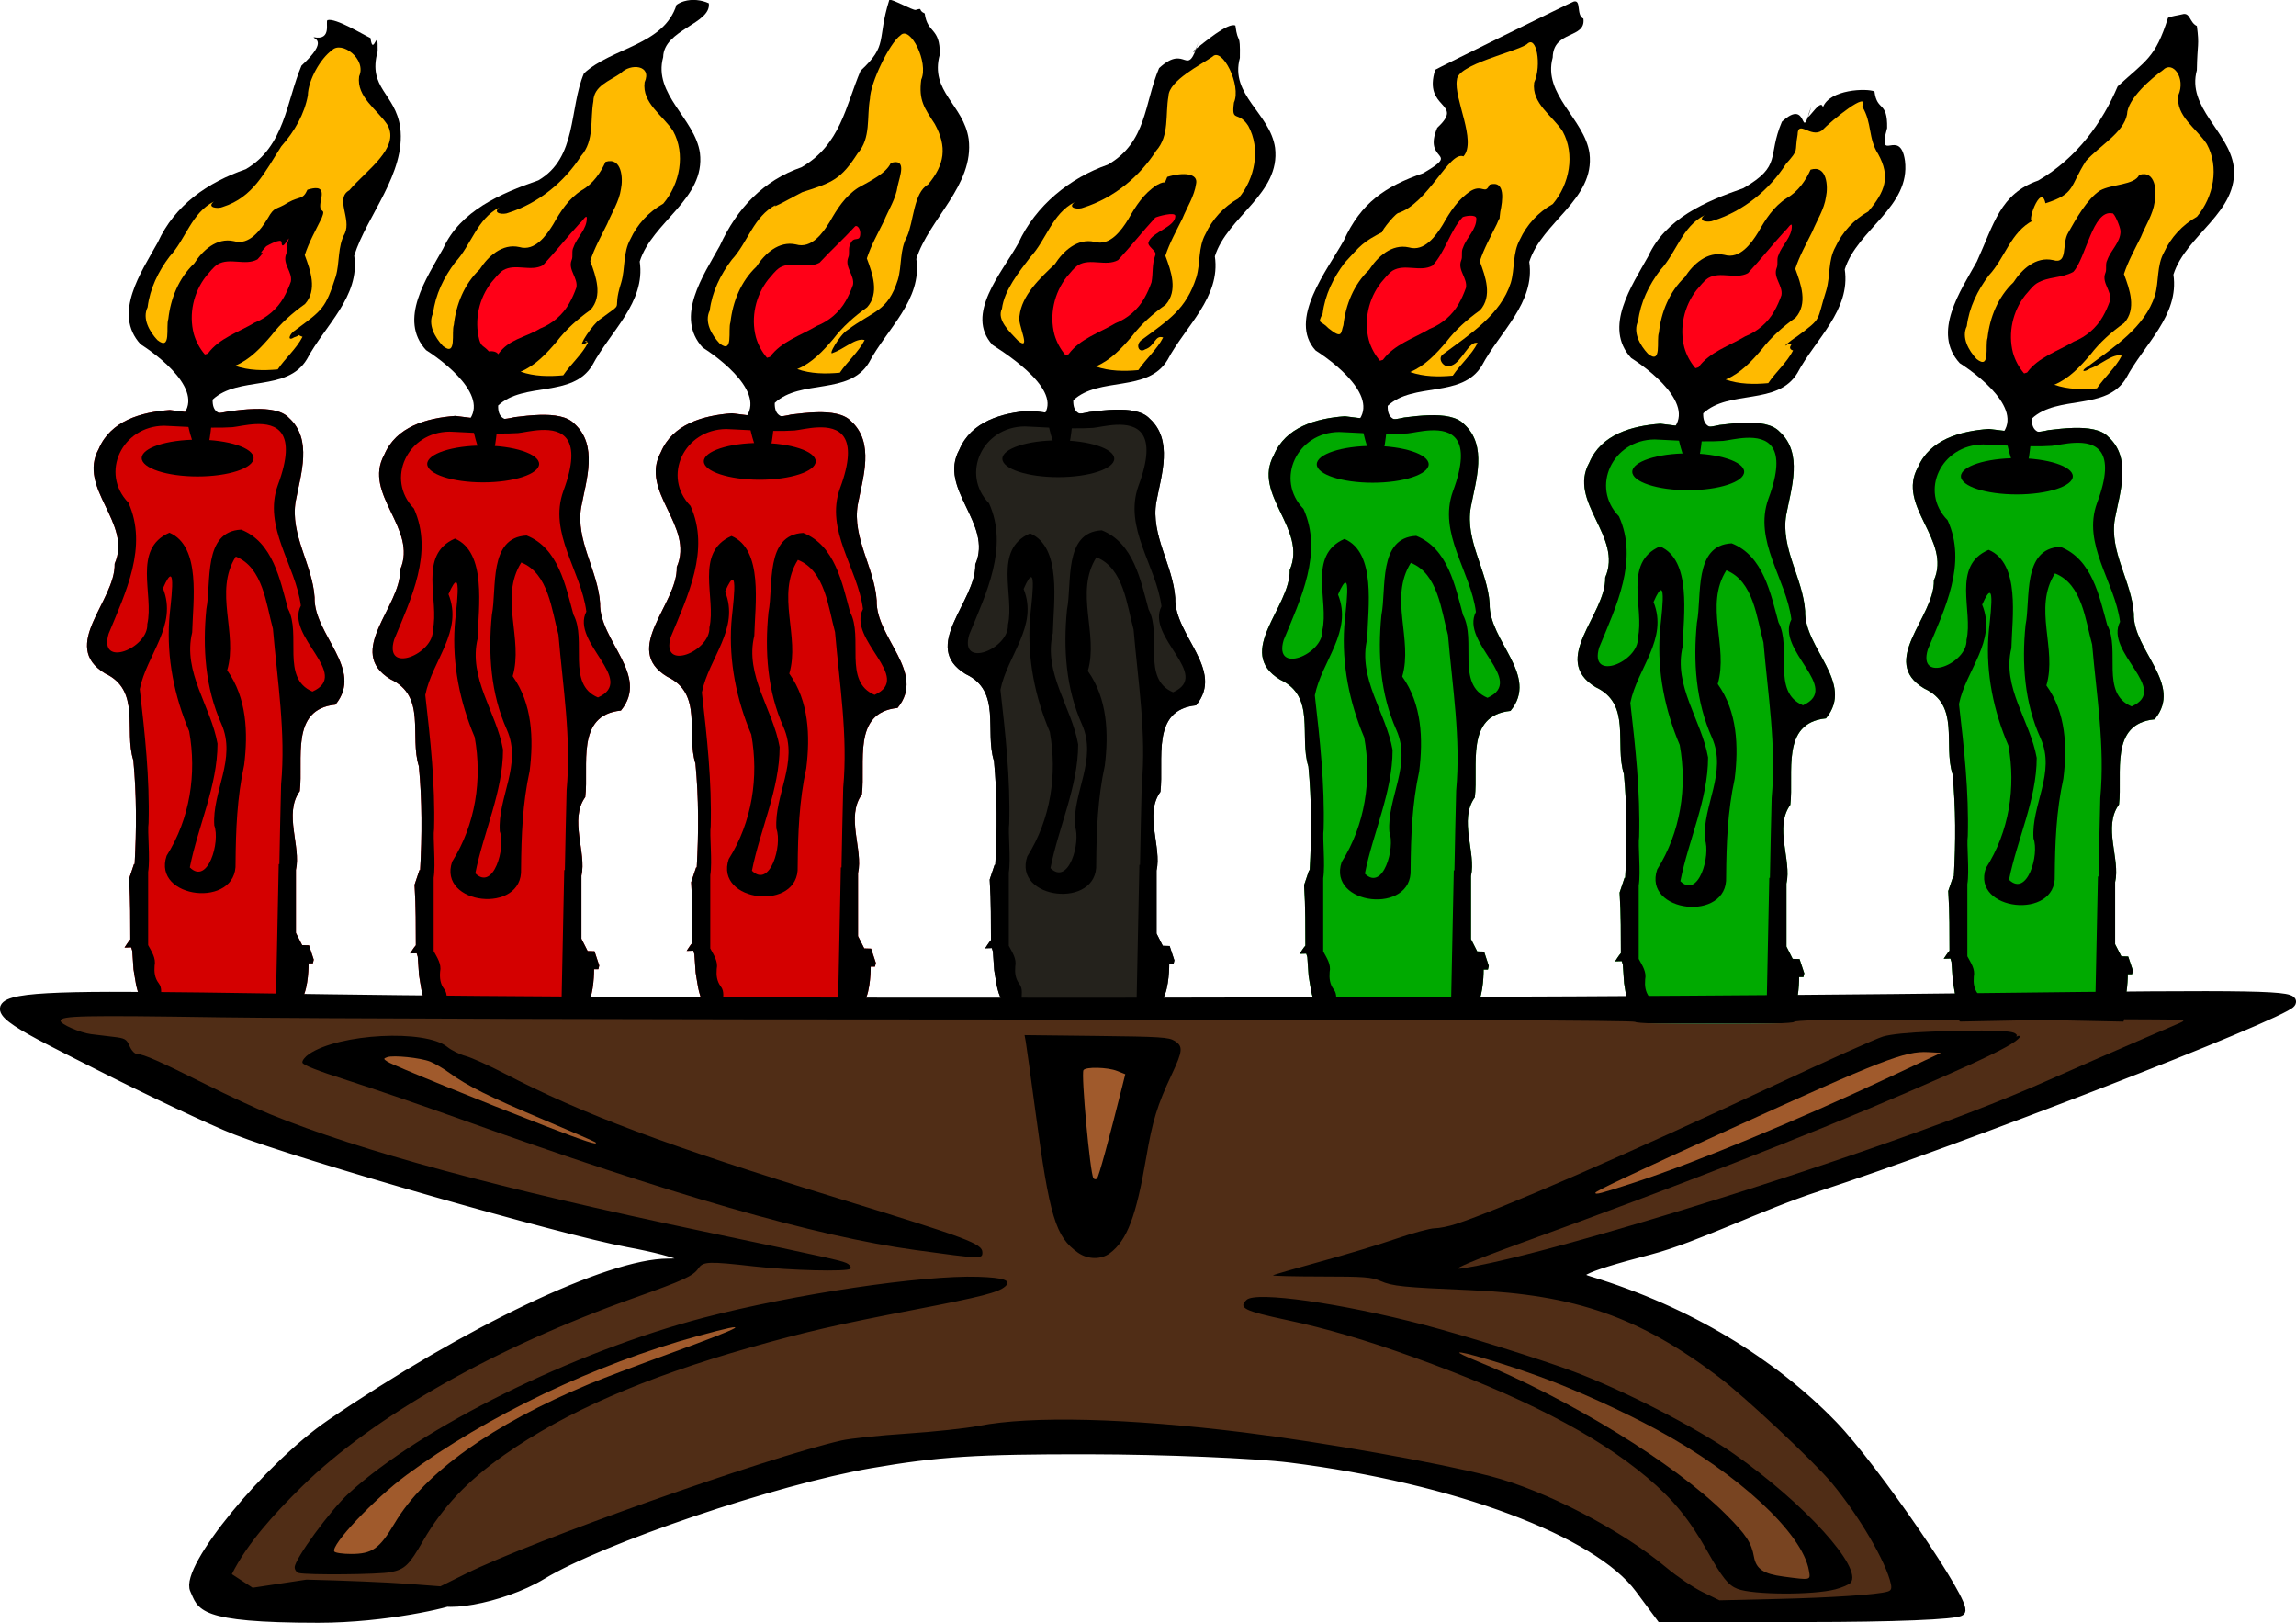 <?xml version="1.0" encoding="UTF-8" standalone="no"?>
<!-- Created with Inkscape (http://www.inkscape.org/) -->
<svg
   xmlns:svg="http://www.w3.org/2000/svg"
   xmlns="http://www.w3.org/2000/svg"
   version="1.0"
   width="709.55"
   height="501.582"
   id="svg2541">
  <defs
     id="defs2543" />
  <g
     transform="translate(-88.439,-281.61)"
     id="layer1">
    <g
       transform="matrix(1.983,0,0,1.888,323.714,270.905)"
       id="g3451">
      <path
         d="M -78.99,72.606 C -80.319,72.643 -81.694,72.814 -82.939,72.974 C -85.997,73.762 -88.744,73.206 -92.176,72.773 C -96.733,73.126 -101.411,74.563 -103.253,79.132 C -106.658,85.598 -97.972,91.214 -100.777,97.94 C -100.62,104.037 -109.431,111.328 -102.283,115.879 C -96.623,118.659 -99.351,125.17 -97.865,130.102 C -97.348,135.749 -97.362,141.444 -97.664,147.104 L -97.765,147.104 L -98.534,149.513 C -98.303,153.259 -98.353,156.467 -98.334,159.419 C -98.738,159.908 -98.934,160.311 -99.237,160.758 C -98.751,160.743 -98.685,160.74 -98.2,160.725 L -98.032,161.294 L -97.832,164.339 C -97.606,165.561 -97.472,167.785 -96.593,169.359 C -96.593,169.359 -96.886,169.359 -96.895,169.359 L -95.623,170.966 L -71.694,170.966 L -71.225,169.025 C -71.38,169.034 -71.403,169.049 -71.56,169.058 C -70.528,167.337 -70.556,163.335 -70.556,163.335 C -70.556,163.335 -69.937,163.336 -69.887,163.335 L -69.753,162.733 L -70.489,160.39 L -71.56,160.357 L -72.53,158.349 L -72.53,148.041 C -71.692,144.215 -74.473,138.823 -71.928,135.156 C -71.336,129.969 -73.479,121.739 -66.373,120.999 C -61.825,115.189 -69.782,109.558 -69.619,103.429 C -69.964,98.039 -73.464,93.164 -72.564,87.699 C -71.771,83.274 -69.918,77.59 -73.601,74.078 C -74.684,72.845 -76.774,72.542 -78.99,72.606 z"
         id="path3270"
         style="fill:#d40000" />
      <g
         transform="matrix(0.974,-0.228,0.228,0.974,-145.96,32.272)"
         id="g2243">
        <path
           d="M 76.178,-4.509 C 75.771,-4.48 76.171,-1.254 73.628,-2.425 C 73.444,-2.191 75.775,-1.534 70.9,1.392 C 67.538,6.164 65.726,12.865 59.396,14.952 C 53.54,15.654 48.109,17.916 44.375,22.938 C 41.025,26.787 35.49,32.02 38.406,37.5 C 41.399,40.717 46.534,47.937 40.5,50.219 L 42.326,50.853 C 42.326,50.853 42.067,55.944 43.375,56.062 C 44.347,56.151 45.811,51.275 45.811,51.275 L 47.531,50.875 C 47.531,50.875 48.116,50.791 48.188,50.781 C 47.03,50.493 46.216,49.909 46.688,48.125 C 51.174,45.405 57.477,49.496 61.438,45.25 C 65.121,40.839 71.181,37.698 71.75,31.406 C 74.921,25.873 81.93,20.916 82.731,13.876 C 83.226,8.587 79.44,6.97 82.188,1.781 C 83.215,-2.299 81.297,2.704 81.633,-0.422 C 80.696,-1.18 77.4,-4.598 76.178,-4.509 z"
           transform="matrix(1.071,0,0,1.071,0,-2.40232e-3)"
           id="path13120"
           style="fill:#000000" />
        <path
           d="M 61,49.04 C 62.577,47.51 64.58,46.435 65.978,44.726 C 64.812,43.97 66.297,44.366 64.651,44.521 C 63.506,44.977 63.916,43.842 65.256,43.358 C 69.973,41.17 70.515,41.046 73.262,36.309 C 74.43,34.192 74.619,31.625 76.258,29.744 C 77.83,27.642 76.034,23.822 78.546,23.045 C 81.821,20.477 87.839,18.139 86.777,14.025 C 85.822,11.167 83.077,8.466 84.274,5.247 C 86.099,2.756 82.942,-1.132 81.118,0.131 C 79.136,0.984 76.407,4.001 75.785,6.467 C 74.597,9.257 72.492,11.676 69.86,13.634 C 66.383,17.159 63.695,20.75 58.739,21.201 C 57.964,21.389 56.146,20.736 57.594,20.024 C 53.735,21.055 51.924,25.016 48.831,27.198 C 46.544,29.182 44.615,31.653 43.582,34.521 C 42.312,36.116 42.953,38.45 43.838,40.086 C 45.579,42.429 45.602,38.204 46.286,37.126 C 47.398,33.941 49.383,30.985 52.286,29.193 C 54.013,27.442 56.65,25.823 59.128,27.049 C 61.31,28.332 63.648,26.169 65.099,24.645 C 66.683,22.849 66.539,23.678 68.825,22.813 C 70.82,22.194 71.12,22.958 72.205,21.47 C 74.893,21.248 74.427,22.423 73.708,23.98 C 72.972,25.917 74.466,24.803 73.312,26.489 C 71.946,28.218 70.477,29.881 69.36,31.79 C 69.654,34.428 70.002,37.803 67.575,39.591 C 65.304,40.585 63.144,41.815 61.243,43.456 C 59.277,44.976 57.164,46.484 54.671,46.95 C 56.53,48.19 58.808,48.749 61,49.04 z"
           id="path12073"
           style="fill:#ffba00" />
        <path
           d="M 51,44.04 C 53.275,41.982 56.462,41.732 59.247,40.771 C 61.297,40.437 63.201,39.372 64.576,37.814 C 65.21,37.103 65.773,36.324 66.27,35.517 C 66.898,34.06 65.64,32.416 66.553,31.011 C 66.993,30.427 66.84,29.577 67.344,28.986 C 68.243,27.504 65.936,30.703 66.328,28.92 C 66.466,28.205 64.201,28.896 63.858,29.009 C 61.403,30.765 64.487,29.052 62.023,30.796 C 59.901,31.421 57.924,29.462 55.804,30.17 C 54.978,30.493 54.33,31.133 53.616,31.644 C 51.08,33.777 49.556,37.072 49.592,40.386 C 49.635,41.663 49.947,42.931 50.507,44.079 C 50.672,44.066 50.836,44.053 51,44.04 z"
           id="path12075"
           style="fill:#ff0017" />
      </g>
      <path
         d="M -78.99,72.606 C -80.319,72.643 -81.694,72.814 -82.939,72.974 C -85.997,73.762 -88.744,73.206 -92.176,72.773 C -96.733,73.126 -101.411,74.563 -103.253,79.132 C -106.658,85.598 -97.972,91.214 -100.777,97.94 C -100.62,104.037 -109.431,111.328 -102.283,115.879 C -96.623,118.659 -99.351,125.17 -97.865,130.102 C -97.348,135.749 -97.362,141.444 -97.664,147.104 L -97.765,147.104 L -98.534,149.513 C -98.303,153.259 -98.353,156.467 -98.334,159.419 C -98.738,159.909 -98.934,160.311 -99.237,160.758 C -98.751,160.743 -98.685,160.74 -98.2,160.725 L -98.032,161.294 L -97.832,164.339 C -97.606,165.561 -97.472,167.785 -96.593,169.359 C -96.593,169.359 -96.886,169.359 -96.895,169.359 L -95.623,170.966 L -71.694,170.966 L -71.225,169.025 C -71.38,169.034 -71.403,169.049 -71.56,169.058 C -70.528,167.337 -70.556,163.335 -70.556,163.335 C -70.556,163.335 -69.937,163.336 -69.887,163.335 L -69.753,162.733 L -70.489,160.39 L -71.56,160.357 L -72.53,158.349 L -72.53,148.041 C -71.692,144.215 -74.473,138.823 -71.928,135.156 C -71.336,129.969 -73.479,121.739 -66.373,120.999 C -61.825,115.189 -69.782,109.558 -69.619,103.429 C -69.964,98.039 -73.464,93.164 -72.564,87.699 C -71.771,83.274 -69.918,77.59 -73.601,74.078 C -74.684,72.845 -76.774,72.542 -78.99,72.606 z M -78.822,75.082 C -75.622,74.927 -72.201,76.198 -75.342,85.055 C -77.711,91.949 -72.567,98.152 -71.761,104.801 C -74.25,109.851 -63.875,115.994 -69.954,118.857 C -74.891,116.682 -71.641,109.428 -73.769,105.303 C -74.991,100.588 -76.114,94.407 -81.065,92.351 C -87.059,92.65 -85.671,101.02 -86.486,105.337 C -87.084,111.674 -86.668,118.239 -84.144,124.145 C -81.738,129.865 -85.624,135.265 -85.248,140.778 C -84.306,143.432 -86.232,150.578 -89.063,147.639 C -87.783,140.865 -84.761,134.338 -84.746,127.391 C -85.77,121.257 -90.205,115.667 -88.695,109.185 C -88.58,104.113 -87.252,95.095 -92.243,92.853 C -98.07,95.519 -94.622,102.997 -95.69,107.813 C -95.488,111.725 -103.365,115.15 -101.714,109.386 C -99.086,102.674 -95.545,95.131 -98.635,87.934 C -103.095,83.112 -99.651,75.408 -93.079,75.35 C -92.835,75.314 -86.146,75.862 -82.403,75.584 C -81.668,75.51 -80.277,75.153 -78.822,75.082 z M -87.858,77.626 C -92.662,77.626 -96.56,78.982 -96.56,80.638 C -96.56,82.294 -92.662,83.65 -87.858,83.65 C -83.054,83.65 -79.124,82.294 -79.124,80.638 C -79.124,78.982 -83.054,77.626 -87.858,77.626 z M -81.901,96.769 C -77.645,98.538 -77.162,104.6 -76.111,108.583 C -75.425,117.064 -74.089,125.525 -74.84,134.051 C -74.953,138.402 -75.022,142.753 -75.107,147.104 L -75.208,147.104 C -75.358,154.572 -75.496,162.047 -75.643,169.426 C -81.614,169.548 -87.577,169.237 -93.548,169.359 C -93.617,168.407 -93.3,167.405 -93.916,166.581 C -94.536,165.728 -94.63,164.755 -94.552,163.737 C -94.304,162.473 -95.012,161.433 -95.556,160.357 C -95.556,156.365 -95.556,152.37 -95.556,148.375 C -95.212,146.111 -95.697,141.732 -95.489,140.377 C -95.304,133.043 -96.071,125.73 -96.861,118.456 C -95.796,112.823 -90.92,108.026 -93.247,101.956 C -90.815,96.065 -92.187,105.26 -92.276,107.177 C -92.665,113.39 -91.483,119.615 -89.164,125.35 C -87.968,132.294 -89.033,139.656 -92.678,145.731 C -94.975,152.825 -81.601,154.417 -81.935,146.936 C -81.893,141.528 -81.703,136.188 -80.596,130.872 C -79.975,125.63 -80.172,119.889 -83.24,115.377 C -81.537,109.267 -85.357,102.535 -81.901,96.769 z"
         id="path2234"
         style="fill:#000000" />
      <path
         d="M -34.496,73.571 C -35.825,73.609 -37.2,73.779 -38.445,73.939 C -41.503,74.728 -44.25,74.172 -47.682,73.738 C -52.239,74.092 -56.917,75.528 -58.76,80.097 C -62.164,86.563 -53.478,92.18 -56.283,98.906 C -56.126,105.003 -64.938,112.293 -57.789,116.844 C -52.129,119.624 -54.857,126.135 -53.371,131.068 C -52.854,136.714 -52.868,142.41 -53.171,148.069 L -53.271,148.069 L -54.041,150.479 C -53.809,154.225 -53.859,157.433 -53.84,160.385 C -54.244,160.874 -54.44,161.277 -54.743,161.724 C -54.257,161.709 -54.191,161.705 -53.706,161.69 L -53.539,162.259 L -53.338,165.305 C -53.112,166.527 -52.978,168.75 -52.1,170.325 C -52.1,170.325 -52.393,170.324 -52.401,170.325 L -51.129,171.931 L -27.2,171.931 L -26.731,169.99 C -26.887,169.999 -26.909,170.014 -27.066,170.024 C -26.034,168.303 -26.062,164.301 -26.062,164.301 C -26.062,164.301 -25.443,164.301 -25.393,164.301 L -25.259,163.698 L -25.995,161.356 L -27.066,161.322 L -28.037,159.314 L -28.037,149.006 C -27.198,145.18 -29.979,139.789 -27.434,136.121 C -26.842,130.934 -28.985,122.704 -21.879,121.965 C -17.331,116.155 -25.288,110.524 -25.125,104.394 C -25.471,99.005 -28.97,94.13 -28.07,88.665 C -27.277,84.239 -25.424,78.556 -29.108,75.044 C -30.191,73.811 -32.28,73.508 -34.496,73.571 z"
         id="path3221"
         style="fill:#d40000" />
      <g
         transform="matrix(0.974,-0.228,0.228,0.974,-101.466,33.238)"
         id="g3223">
        <path
           d="M 87.094,-5.844 C 86.687,-5.814 86.287,-5.722 85.906,-5.562 C 82.703,0.027 75.281,-1.363 70.406,1.562 C 67.044,6.335 66.549,13.882 60.219,15.969 C 54.362,16.671 48.109,17.916 44.375,22.938 C 41.025,26.787 35.49,32.02 38.406,37.5 C 41.399,40.717 46.534,47.937 40.5,50.219 L 42.326,50.853 C 42.326,50.853 42.067,55.944 43.375,56.062 C 44.347,56.151 45.811,51.275 45.811,51.275 L 47.531,50.875 C 47.531,50.875 48.116,50.791 48.188,50.781 C 47.03,50.493 46.216,49.909 46.688,48.125 C 51.174,45.405 57.477,49.496 61.438,45.25 C 65.121,40.839 71.181,37.698 71.75,31.406 C 74.921,25.873 83.262,24.291 84.062,17.25 C 84.557,11.961 79.44,6.97 82.188,1.781 C 83.215,-2.299 90.195,-1.593 90.531,-4.719 C 89.595,-5.477 88.315,-5.932 87.094,-5.844 z"
           transform="matrix(1.071,0,0,1.071,0,-2.40232e-3)"
           id="path3225"
           style="fill:#000000" />
        <path
           d="M 61,49.04 C 62.577,47.51 64.58,46.435 65.978,44.726 C 64.812,43.97 66.868,44.625 65.221,44.781 C 64.077,45.236 67.403,41.881 68.742,41.397 C 73.46,39.209 70.515,41.046 73.262,36.309 C 74.43,34.192 74.619,31.625 76.258,29.744 C 77.83,27.642 80.06,26.025 82.573,25.249 C 85.847,22.68 87.839,18.139 86.777,14.025 C 85.822,11.167 83.077,8.466 84.274,5.247 C 86.099,2.756 82.823,1.688 80.999,2.95 C 79.017,3.804 76.407,4.001 75.785,6.467 C 74.597,9.257 74.506,12.778 71.874,14.736 C 68.396,18.261 63.695,20.75 58.739,21.201 C 57.964,21.389 56.146,20.736 57.594,20.024 C 53.735,21.055 51.924,25.016 48.831,27.198 C 46.544,29.182 44.615,31.653 43.582,34.521 C 42.312,36.116 42.953,38.45 43.838,40.086 C 45.579,42.429 45.602,38.204 46.286,37.126 C 47.398,33.941 49.383,30.985 52.286,29.193 C 54.013,27.442 56.65,25.823 59.128,27.049 C 61.31,28.332 63.648,26.169 65.099,24.645 C 66.683,22.849 68.406,21.087 70.693,20.222 C 72.688,19.603 74.293,18.022 75.378,16.535 C 78.066,16.312 77.427,19.844 76.708,21.401 C 75.972,23.338 74.466,24.803 73.312,26.489 C 71.946,28.218 70.477,29.881 69.36,31.79 C 69.654,34.428 70.002,37.803 67.575,39.591 C 65.304,40.585 63.144,41.815 61.243,43.456 C 59.277,44.976 57.164,46.484 54.671,46.95 C 56.53,48.19 58.808,48.749 61,49.04 z"
           id="path3227"
           style="fill:#ffba00" />
        <path
           d="M 51.914,43.37 C 54.188,41.312 56.462,41.732 59.247,40.771 C 61.297,40.437 63.201,39.372 64.576,37.814 C 65.21,37.103 65.773,36.324 66.27,35.517 C 66.898,34.06 65.64,32.416 66.553,31.011 C 66.993,30.427 66.84,29.577 67.344,28.986 C 68.243,27.504 70.046,26.618 70.438,24.834 C 70.576,24.119 69.599,25.237 69.256,25.351 C 66.8,27.106 64.487,29.052 62.023,30.796 C 59.901,31.421 57.924,29.462 55.804,30.17 C 54.978,30.493 54.33,31.133 53.616,31.644 C 51.08,33.777 49.556,37.072 49.592,40.386 C 49.635,41.663 50.043,41.439 50.604,42.588 C 50.768,42.575 51.77,42.757 51.914,43.37 z"
           id="path3229"
           style="fill:#ff0017" />
      </g>
      <path
         d="M -34.496,73.571 C -35.825,73.609 -37.2,73.779 -38.445,73.939 C -41.503,74.728 -44.25,74.172 -47.682,73.738 C -52.239,74.092 -56.917,75.528 -58.76,80.097 C -62.164,86.563 -53.478,92.18 -56.283,98.906 C -56.126,105.003 -64.938,112.293 -57.789,116.844 C -52.129,119.624 -54.857,126.135 -53.371,131.068 C -52.854,136.714 -52.868,142.41 -53.171,148.069 L -53.271,148.069 L -54.041,150.479 C -53.809,154.225 -53.859,157.433 -53.84,160.385 C -54.244,160.874 -54.44,161.277 -54.743,161.724 C -54.257,161.709 -54.191,161.705 -53.706,161.69 L -53.539,162.259 L -53.338,165.305 C -53.112,166.527 -52.978,168.75 -52.1,170.325 C -52.1,170.325 -52.393,170.324 -52.401,170.325 L -51.129,171.931 L -27.2,171.931 L -26.731,169.99 C -26.887,169.999 -26.909,170.014 -27.066,170.024 C -26.034,168.303 -26.062,164.301 -26.062,164.301 C -26.062,164.301 -25.443,164.301 -25.393,164.301 L -25.259,163.698 L -25.995,161.356 L -27.066,161.322 L -28.037,159.314 L -28.037,149.006 C -27.198,145.18 -29.979,139.789 -27.434,136.121 C -26.842,130.934 -28.985,122.704 -21.879,121.965 C -17.331,116.155 -25.288,110.524 -25.125,104.394 C -25.471,99.005 -28.97,94.13 -28.07,88.665 C -27.277,84.239 -25.424,78.556 -29.108,75.044 C -30.191,73.811 -32.28,73.508 -34.496,73.571 z M -34.329,76.048 C -31.128,75.893 -27.707,77.163 -30.848,86.021 C -33.217,92.915 -28.073,99.117 -27.267,105.766 C -29.756,110.817 -19.381,116.959 -25.46,119.823 C -30.398,117.648 -27.147,110.393 -29.275,106.269 C -30.497,101.554 -31.62,95.372 -36.571,93.317 C -42.565,93.615 -41.178,101.985 -41.992,106.302 C -42.59,112.639 -42.175,119.204 -39.65,125.111 C -37.245,130.83 -41.13,136.231 -40.754,141.744 C -39.812,144.397 -41.738,151.543 -44.569,148.605 C -43.289,141.83 -40.268,135.303 -40.252,128.357 C -41.276,122.222 -45.712,116.633 -44.201,110.151 C -44.086,105.078 -42.758,96.061 -47.749,93.819 C -53.576,96.485 -50.129,103.962 -51.196,108.779 C -50.994,112.691 -58.871,116.116 -57.22,110.351 C -54.592,103.639 -51.051,96.097 -54.141,88.899 C -58.601,84.078 -55.157,76.373 -48.586,76.315 C -48.342,76.28 -41.653,76.827 -37.909,76.55 C -37.174,76.476 -35.783,76.118 -34.329,76.048 z M -43.365,78.591 C -48.169,78.591 -52.066,79.947 -52.066,81.603 C -52.066,83.259 -48.169,84.615 -43.365,84.615 C -38.561,84.615 -34.63,83.259 -34.63,81.603 C -34.63,79.947 -38.561,78.591 -43.365,78.591 z M -37.407,97.734 C -33.151,99.504 -32.668,105.565 -31.618,109.548 C -30.932,118.029 -29.595,126.49 -30.346,135.017 C -30.459,139.367 -30.528,143.718 -30.614,148.069 L -30.714,148.069 C -30.864,155.537 -31.002,163.012 -31.149,170.392 C -37.12,170.513 -43.083,170.203 -49.054,170.325 C -49.123,169.373 -48.806,168.37 -49.422,167.547 C -50.042,166.693 -50.137,165.721 -50.058,164.702 C -49.811,163.439 -50.518,162.398 -51.062,161.322 C -51.062,157.33 -51.062,153.335 -51.062,149.341 C -50.718,147.077 -51.203,142.698 -50.995,141.342 C -50.811,134.009 -51.577,126.695 -52.367,119.421 C -51.302,113.788 -46.426,108.992 -48.753,102.922 C -46.321,97.03 -47.693,106.225 -47.782,108.143 C -48.172,114.355 -46.989,120.58 -44.67,126.315 C -43.474,133.259 -44.54,140.622 -48.184,146.697 C -50.481,153.79 -37.107,155.383 -37.441,147.902 C -37.4,142.493 -37.209,137.154 -36.102,131.837 C -35.481,126.595 -35.679,120.854 -38.746,116.342 C -37.043,110.232 -40.864,103.5 -37.407,97.734 z"
         id="path3231"
         style="fill:#000000" />
      <path
         d="M 8.612,73.144 C 7.283,73.182 5.908,73.353 4.663,73.512 C 1.605,74.301 -1.142,73.745 -4.574,73.312 C -9.131,73.665 -13.809,75.102 -15.651,79.67 C -19.056,86.136 -10.37,91.753 -13.175,98.479 C -13.018,104.576 -21.829,111.866 -14.681,116.417 C -9.021,119.198 -11.748,125.709 -10.263,130.641 C -9.745,136.288 -9.76,141.983 -10.062,147.642 L -10.163,147.642 L -10.932,150.052 C -10.7,153.798 -10.75,157.006 -10.732,159.958 C -11.136,160.447 -11.332,160.85 -11.635,161.297 C -11.149,161.282 -11.082,161.278 -10.598,161.263 L -10.43,161.832 L -10.23,164.878 C -10.004,166.1 -9.87,168.324 -8.991,169.898 C -8.991,169.898 -9.284,169.898 -9.292,169.898 L -8.021,171.504 L 15.908,171.504 L 16.377,169.563 C 16.222,169.572 16.199,169.587 16.042,169.597 C 17.075,167.876 17.046,163.874 17.046,163.874 C 17.046,163.874 17.666,163.874 17.716,163.874 L 17.849,163.271 L 17.113,160.929 L 16.042,160.895 L 15.072,158.887 L 15.072,148.579 C 15.91,144.753 13.129,139.362 15.674,135.694 C 16.266,130.508 14.123,122.278 21.23,121.538 C 25.777,115.728 17.82,110.097 17.983,103.968 C 17.638,98.578 14.138,93.703 15.038,88.238 C 15.831,83.812 17.684,78.129 14.001,74.617 C 12.918,73.384 10.828,73.081 8.612,73.144 z"
         id="path3233"
         style="fill:#d40000" />
      <g
         transform="matrix(0.974,-0.228,0.228,0.974,-58.358,32.811)"
         id="g3235">
        <path
           d="M 80.335,-5.657 C 79.928,-5.628 77.318,-8.173 76.937,-8.013 C 73.733,-2.424 75.281,-1.363 70.406,1.562 C 67.044,6.335 65.016,11.874 58.686,13.961 C 52.829,14.663 48.109,17.916 44.375,22.938 C 41.025,26.787 35.49,32.02 38.406,37.5 C 41.399,40.717 46.534,47.937 40.5,50.219 L 42.326,50.853 C 42.326,50.853 42.067,55.944 43.375,56.062 C 44.347,56.151 45.811,51.275 45.811,51.275 L 47.531,50.875 C 47.531,50.875 48.116,50.791 48.188,50.781 C 47.03,50.493 46.216,49.909 46.688,48.125 C 51.174,45.405 57.477,49.496 61.438,45.25 C 65.121,40.839 71.181,37.698 71.75,31.406 C 74.921,25.873 82.537,22.354 83.337,15.313 C 83.832,10.024 79.44,6.97 82.188,1.781 C 83.215,-2.299 81.15,-1.705 81.486,-4.831 C 80.55,-5.589 81.556,-5.746 80.335,-5.657 z"
           transform="matrix(1.071,0,0,1.071,0,-2.40232e-3)"
           id="path3237"
           style="fill:#000000" />
        <path
           d="M 61,49.04 C 62.577,47.51 64.58,46.435 65.978,44.726 C 64.812,43.97 62.381,45.469 60.734,45.624 C 59.59,46.079 62.402,43 63.741,42.516 C 68.459,40.328 70.515,41.046 73.262,36.309 C 74.43,34.192 74.619,31.625 76.258,29.744 C 77.83,27.642 78.881,22.974 81.394,22.197 C 84.668,19.628 85.734,16.89 84.672,12.776 C 83.717,9.918 83.077,8.466 84.274,5.247 C 86.099,2.756 84.616,-3.823 82.792,-2.56 C 80.81,-1.707 76.407,4.001 75.785,6.467 C 74.597,9.257 74.506,12.778 71.874,14.736 C 68.396,18.261 66.998,18.494 62.042,18.945 C 61.267,19.133 56.146,20.736 57.594,20.024 C 53.735,21.055 51.924,25.016 48.831,27.198 C 46.544,29.182 44.615,31.653 43.582,34.521 C 42.312,36.116 42.953,38.45 43.838,40.086 C 45.579,42.429 45.602,38.204 46.286,37.126 C 47.398,33.941 49.383,30.985 52.286,29.193 C 54.013,27.442 56.65,25.823 59.128,27.049 C 61.31,28.332 63.648,26.169 65.099,24.645 C 66.683,22.849 68.406,21.087 70.693,20.222 C 72.688,19.603 75.469,18.928 76.554,17.44 C 79.242,17.218 77.427,19.844 76.708,21.401 C 75.972,23.338 74.466,24.803 73.312,26.489 C 71.946,28.218 70.477,29.881 69.36,31.79 C 69.654,34.428 70.002,37.803 67.575,39.591 C 65.304,40.585 63.144,41.815 61.243,43.456 C 59.277,44.976 57.164,46.484 54.671,46.95 C 56.53,48.19 58.808,48.749 61,49.04 z"
           id="path3239"
           style="fill:#ffba00" />
        <path
           d="M 51,44.04 C 53.275,41.982 56.462,41.732 59.247,40.771 C 61.297,40.437 63.201,39.372 64.576,37.814 C 65.21,37.103 65.773,36.324 66.27,35.517 C 66.898,34.06 65.64,32.416 66.553,31.011 C 66.993,30.427 66.84,29.577 67.344,28.986 C 68.243,27.504 68.924,29.257 69.316,27.474 C 69.454,26.758 69.136,26.138 68.792,26.252 C 66.337,28.007 64.487,29.052 62.023,30.796 C 59.901,31.421 57.924,29.462 55.804,30.17 C 54.978,30.493 54.33,31.133 53.616,31.644 C 51.08,33.777 49.556,37.072 49.592,40.386 C 49.635,41.663 49.947,42.931 50.507,44.079 C 50.672,44.066 50.836,44.053 51,44.04 z"
           id="path3241"
           style="fill:#ff0017" />
      </g>
      <path
         d="M 8.612,73.144 C 7.283,73.182 5.908,73.353 4.663,73.512 C 1.605,74.301 -1.142,73.745 -4.574,73.312 C -9.131,73.665 -13.809,75.102 -15.651,79.67 C -19.056,86.136 -10.37,91.753 -13.175,98.479 C -13.018,104.576 -21.829,111.866 -14.681,116.417 C -9.021,119.198 -11.748,125.709 -10.263,130.641 C -9.745,136.288 -9.76,141.983 -10.062,147.642 L -10.163,147.642 L -10.932,150.052 C -10.7,153.798 -10.75,157.006 -10.732,159.958 C -11.136,160.447 -11.332,160.85 -11.635,161.297 C -11.149,161.282 -11.082,161.278 -10.598,161.263 L -10.43,161.832 L -10.23,164.878 C -10.004,166.1 -9.87,168.324 -8.991,169.898 C -8.991,169.898 -9.284,169.898 -9.292,169.898 L -8.021,171.504 L 15.908,171.504 L 16.377,169.563 C 16.222,169.572 16.199,169.587 16.042,169.597 C 17.075,167.876 17.046,163.874 17.046,163.874 C 17.046,163.874 17.666,163.874 17.716,163.874 L 17.849,163.271 L 17.113,160.929 L 16.042,160.895 L 15.072,158.887 L 15.072,148.579 C 15.91,144.753 13.129,139.362 15.674,135.694 C 16.266,130.508 14.123,122.278 21.23,121.538 C 25.777,115.728 17.82,110.097 17.983,103.968 C 17.638,98.578 14.138,93.703 15.038,88.238 C 15.831,83.812 17.684,78.129 14.001,74.617 C 12.918,73.384 10.828,73.081 8.612,73.144 z M 8.78,75.621 C 11.98,75.466 15.401,76.736 12.26,85.594 C 9.891,92.488 15.035,98.69 15.841,105.34 C 13.353,110.39 23.727,116.533 17.649,119.396 C 12.711,117.221 15.962,109.966 13.833,105.842 C 12.611,101.127 11.489,94.946 6.537,92.89 C 0.543,93.189 1.931,101.558 1.116,105.875 C 0.518,112.212 0.934,118.777 3.459,124.684 C 5.864,130.403 1.978,135.804 2.354,141.317 C 3.296,143.97 1.37,151.116 -1.461,148.178 C -0.181,141.403 2.841,134.877 2.856,127.93 C 1.832,121.796 -2.603,116.206 -1.093,109.724 C -0.978,104.651 0.351,95.634 -4.641,93.392 C -10.467,96.058 -7.02,103.536 -8.088,108.352 C -7.886,112.264 -15.763,115.689 -14.112,109.925 C -11.484,103.213 -7.942,95.67 -11.033,88.472 C -15.493,83.651 -12.049,75.946 -5.477,75.889 C -5.233,75.853 1.456,76.4 5.199,76.123 C 5.934,76.049 7.325,75.691 8.78,75.621 z M -0.256,78.164 C -5.06,78.164 -8.958,79.52 -8.958,81.176 C -8.958,82.832 -5.06,84.188 -0.256,84.188 C 4.548,84.188 8.479,82.832 8.479,81.176 C 8.479,79.52 4.548,78.164 -0.256,78.164 z M 5.701,97.308 C 9.957,99.077 10.44,105.139 11.491,109.121 C 12.177,117.603 13.513,126.063 12.762,134.59 C 12.649,138.94 12.58,143.291 12.495,147.642 L 12.394,147.642 C 12.244,155.11 12.106,162.585 11.959,169.965 C 5.988,170.087 0.026,169.776 -5.946,169.898 C -6.015,168.946 -5.698,167.944 -6.314,167.12 C -6.933,166.266 -7.028,165.294 -6.95,164.275 C -6.702,163.012 -7.41,161.972 -7.954,160.895 C -7.954,156.903 -7.954,152.908 -7.954,148.914 C -7.61,146.65 -8.095,142.271 -7.887,140.915 C -7.702,133.582 -8.469,126.268 -9.259,118.994 C -8.194,113.361 -3.318,108.565 -5.645,102.495 C -3.213,96.603 -4.585,105.799 -4.674,107.716 C -5.063,113.929 -3.88,120.153 -1.562,125.889 C -0.366,132.832 -1.431,140.195 -5.076,146.27 C -7.372,153.363 6.002,154.956 5.667,147.475 C 5.709,142.067 5.899,136.727 7.006,131.411 C 7.627,126.168 7.43,120.427 4.362,115.915 C 6.065,109.805 2.245,103.074 5.701,97.308 z"
         id="path3243"
         style="fill:#000000" />
      <path
         d="M 55.135,72.717 C 53.806,72.755 52.431,72.926 51.186,73.086 C 48.128,73.874 45.381,73.318 41.949,72.885 C 37.392,73.238 32.714,74.675 30.872,79.244 C 27.467,85.709 36.153,91.326 33.348,98.052 C 33.505,104.149 24.694,111.44 31.842,115.99 C 37.502,118.771 34.774,125.282 36.26,130.214 C 36.777,135.861 36.763,141.556 36.461,147.215 L 36.36,147.215 L 35.59,149.625 C 35.822,153.371 35.772,156.579 35.791,159.531 C 35.387,160.02 35.191,160.423 34.888,160.87 C 35.374,160.855 35.44,160.851 35.925,160.837 L 36.092,161.405 L 36.293,164.451 C 36.519,165.673 36.653,167.897 37.532,169.471 C 37.532,169.471 37.239,169.471 37.23,169.471 L 38.502,171.078 L 62.431,171.078 L 62.9,169.136 C 62.745,169.146 62.722,169.161 62.565,169.17 C 63.597,167.449 63.569,163.447 63.569,163.447 C 63.569,163.447 64.188,163.448 64.238,163.447 L 64.372,162.845 L 63.636,160.502 L 62.565,160.468 L 61.594,158.46 L 61.594,148.152 C 62.433,144.327 59.652,138.935 62.197,135.268 C 62.789,130.081 60.646,121.851 67.752,121.111 C 72.3,115.301 64.343,109.67 64.506,103.541 C 64.161,98.151 60.661,93.276 61.561,87.811 C 62.354,83.385 64.207,77.702 60.524,74.19 C 59.44,72.957 57.351,72.654 55.135,72.717 z"
         id="path3245"
         style="fill:#24221c" />
      <g
         transform="matrix(0.974,-0.228,0.228,0.974,-11.835,32.384)"
         id="g3247">
        <path
           d="M 76.192,-0.029 C 75.785,0.001 75.433,1.4 76.986,-1.169 C 73.782,4.42 75.281,-1.363 70.406,1.562 C 67.044,6.335 66.133,12.135 59.803,14.222 C 53.946,14.924 48.109,17.916 44.375,22.938 C 41.025,26.787 34.261,31.733 37.178,37.213 C 40.17,40.43 46.534,47.937 40.5,50.219 L 42.326,50.853 C 42.326,50.853 42.067,55.944 43.375,56.062 C 44.347,56.151 45.811,51.275 45.811,51.275 L 47.531,50.875 C 47.531,50.875 48.116,50.791 48.188,50.781 C 47.03,50.493 46.216,49.909 46.688,48.125 C 51.174,45.405 57.477,49.496 61.438,45.25 C 65.121,40.839 71.181,37.698 71.75,31.406 C 74.921,25.873 83.262,24.291 84.062,17.25 C 84.557,11.961 79.455,7.916 82.202,2.727 C 83.23,-1.354 82.361,0.883 82.697,-2.243 C 81.76,-3.001 77.544,-0.676 76.192,-0.029 z"
           transform="matrix(1.071,0,0,1.071,0,-2.40232e-3)"
           id="path3249"
           style="fill:#000000" />
        <path
           d="M 61,49.04 C 62.577,47.51 64.58,46.435 65.978,44.726 C 64.812,43.97 64.442,45.825 62.796,45.98 C 61.651,46.435 61.427,44.774 62.767,44.29 C 67.485,42.102 70.515,41.046 73.262,36.309 C 74.43,34.192 74.619,31.625 76.258,29.744 C 77.83,27.642 80.06,26.025 82.573,25.249 C 85.847,22.68 87.839,18.139 86.777,14.025 C 85.822,11.167 84.279,13.037 85.476,9.818 C 87.302,7.327 85.755,0.481 83.931,1.743 C 81.948,2.597 76.407,4.001 75.785,6.467 C 74.597,9.257 74.506,12.778 71.874,14.736 C 68.396,18.261 63.695,20.75 58.739,21.201 C 57.964,21.389 56.146,20.736 57.594,20.024 C 53.735,21.055 51.924,25.016 48.831,27.198 C 46.544,29.182 43.63,31.549 42.597,34.417 C 41.328,36.012 42.953,38.45 43.838,40.086 C 45.579,42.429 44.306,37.271 44.99,36.192 C 46.102,33.008 49.383,30.985 52.286,29.193 C 54.013,27.442 56.65,25.823 59.128,27.049 C 61.31,28.332 63.648,26.169 65.099,24.645 C 66.683,22.849 68.406,21.087 70.693,20.222 C 72.688,19.603 71.504,20.777 72.589,19.289 C 75.277,19.067 77.427,19.844 76.708,21.401 C 75.972,23.338 74.466,24.803 73.312,26.489 C 71.946,28.218 70.477,29.881 69.36,31.79 C 69.654,34.428 70.002,37.803 67.575,39.591 C 65.304,40.585 63.144,41.815 61.243,43.456 C 59.277,44.976 57.164,46.484 54.671,46.95 C 56.53,48.19 58.808,48.749 61,49.04 z"
           id="path3251"
           style="fill:#ffba00" />
        <path
           d="M 51,44.04 C 53.275,41.982 56.462,41.732 59.247,40.771 C 61.297,40.437 63.201,39.372 64.576,37.814 C 65.21,37.103 65.773,36.324 66.27,35.517 C 66.898,34.06 66.956,32.724 67.869,31.319 C 68.309,30.734 66.84,29.577 67.344,28.986 C 68.243,27.504 71.967,27.572 72.36,25.788 C 72.497,25.073 69.599,25.237 69.256,25.351 C 66.8,27.106 64.487,29.052 62.023,30.796 C 59.901,31.421 57.924,29.462 55.804,30.17 C 54.978,30.493 54.33,31.133 53.616,31.644 C 51.08,33.777 49.556,37.072 49.592,40.386 C 49.635,41.663 49.947,42.931 50.507,44.079 C 50.672,44.066 50.836,44.053 51,44.04 z"
           id="path3253"
           style="fill:#ff0017" />
      </g>
      <path
         d="M 55.135,72.717 C 53.806,72.755 52.431,72.926 51.186,73.086 C 48.128,73.874 45.381,73.318 41.949,72.885 C 37.392,73.238 32.714,74.675 30.872,79.244 C 27.467,85.709 36.153,91.326 33.348,98.052 C 33.505,104.149 24.694,111.44 31.842,115.99 C 37.502,118.771 34.774,125.282 36.26,130.214 C 36.777,135.861 36.763,141.556 36.461,147.215 L 36.36,147.215 L 35.59,149.625 C 35.822,153.371 35.772,156.579 35.791,159.531 C 35.387,160.02 35.191,160.423 34.888,160.87 C 35.374,160.855 35.44,160.851 35.925,160.837 L 36.092,161.405 L 36.293,164.451 C 36.519,165.673 36.653,167.897 37.532,169.471 C 37.532,169.471 37.239,169.471 37.23,169.471 L 38.502,171.078 L 62.431,171.078 L 62.9,169.136 C 62.745,169.146 62.722,169.161 62.565,169.17 C 63.597,167.449 63.569,163.447 63.569,163.447 C 63.569,163.447 64.188,163.448 64.238,163.447 L 64.372,162.845 L 63.636,160.502 L 62.565,160.468 L 61.594,158.46 L 61.594,148.152 C 62.433,144.327 59.652,138.935 62.197,135.268 C 62.789,130.081 60.646,121.851 67.752,121.111 C 72.3,115.301 64.343,109.67 64.506,103.541 C 64.161,98.151 60.661,93.276 61.561,87.811 C 62.354,83.385 64.207,77.702 60.524,74.19 C 59.44,72.957 57.351,72.654 55.135,72.717 z M 55.303,75.194 C 58.503,75.039 61.924,76.309 58.783,85.167 C 56.414,92.061 61.558,98.264 62.364,104.913 C 59.875,109.963 70.25,116.106 64.171,118.969 C 59.233,116.794 62.484,109.539 60.356,105.415 C 59.134,100.7 58.011,94.519 53.06,92.463 C 47.066,92.762 48.454,101.131 47.639,105.448 C 47.041,111.785 47.457,118.351 49.981,124.257 C 52.387,129.977 48.501,135.377 48.877,140.89 C 49.819,143.544 47.893,150.689 45.062,147.751 C 46.342,140.977 49.363,134.45 49.379,127.503 C 48.355,121.369 43.92,115.779 45.43,109.297 C 45.545,104.225 46.873,95.207 41.882,92.965 C 36.055,95.631 39.502,103.109 38.435,107.925 C 38.637,111.837 30.76,115.262 32.411,109.498 C 35.039,102.786 38.58,95.243 35.49,88.045 C 31.03,83.224 34.474,75.519 41.046,75.462 C 41.29,75.426 47.978,75.974 51.722,75.696 C 52.457,75.622 53.848,75.264 55.303,75.194 z M 46.266,77.737 C 41.462,77.737 37.565,79.094 37.565,80.75 C 37.565,82.406 41.462,83.762 46.266,83.762 C 51.07,83.762 55.001,82.406 55.001,80.75 C 55.001,79.094 51.07,77.737 46.266,77.737 z M 52.224,96.881 C 56.48,98.65 56.963,104.712 58.013,108.695 C 58.7,117.176 60.036,125.636 59.285,134.163 C 59.172,138.513 59.103,142.865 59.017,147.215 L 58.917,147.215 C 58.767,154.683 58.629,162.158 58.482,169.538 C 52.511,169.66 46.548,169.349 40.577,169.471 C 40.508,168.519 40.825,167.517 40.209,166.693 C 39.589,165.839 39.495,164.867 39.573,163.849 C 39.82,162.585 39.113,161.545 38.569,160.468 C 38.569,156.476 38.569,152.482 38.569,148.487 C 38.913,146.223 38.428,141.844 38.636,140.488 C 38.82,133.155 38.054,125.841 37.264,118.567 C 38.329,112.934 43.205,108.138 40.878,102.068 C 43.31,96.177 41.938,105.372 41.849,107.289 C 41.46,113.502 42.642,119.727 44.961,125.462 C 46.157,132.405 45.091,139.768 41.447,145.843 C 39.15,152.937 52.524,154.529 52.19,147.048 C 52.232,141.64 52.422,136.3 53.529,130.984 C 54.15,125.742 53.953,120.001 50.885,115.488 C 52.588,109.378 48.767,102.647 52.224,96.881 z"
         id="path3255"
         style="fill:#000000" />
      <path
         d="M 104.136,73.628 C 102.806,73.666 101.431,73.836 100.186,73.996 C 97.128,74.784 94.382,74.228 90.95,73.795 C 86.392,74.148 81.715,75.585 79.872,80.154 C 76.468,86.62 85.153,92.236 82.348,98.962 C 82.505,105.06 73.694,112.35 80.842,116.901 C 86.503,119.681 83.775,126.192 85.26,131.124 C 85.778,136.771 85.763,142.466 85.461,148.126 L 85.361,148.126 L 84.591,150.535 C 84.823,154.281 84.773,157.489 84.792,160.442 C 84.388,160.931 84.191,161.333 83.888,161.78 C 84.374,161.765 84.441,161.762 84.925,161.747 L 85.093,162.316 L 85.294,165.361 C 85.519,166.583 85.654,168.807 86.532,170.381 C 86.532,170.381 86.239,170.381 86.231,170.381 L 87.502,171.988 L 111.431,171.988 L 111.9,170.047 C 111.745,170.056 111.723,170.071 111.565,170.08 C 112.598,168.359 112.569,164.357 112.569,164.357 C 112.569,164.357 113.189,164.358 113.239,164.357 L 113.373,163.755 L 112.636,161.412 L 111.565,161.379 L 110.595,159.371 L 110.595,149.063 C 111.433,145.237 108.652,139.845 111.197,136.178 C 111.789,130.991 109.646,122.761 116.753,122.021 C 121.301,116.212 113.344,110.581 113.506,104.451 C 113.161,99.061 109.661,94.186 110.561,88.721 C 111.354,84.296 113.207,78.612 109.524,75.1 C 108.441,73.867 106.352,73.564 104.136,73.628 z"
         id="path3257"
         style="fill:#00aa00" />
      <g
         transform="matrix(0.974,-0.228,0.228,0.974,37.165,33.294)"
         id="g3259">
        <path
           d="M 87.094,-5.844 C 86.687,-5.814 65.499,-0.451 65.118,-0.292 C 61.914,5.297 68.262,5.478 63.388,8.403 C 60.026,13.176 66.14,12.608 59.81,14.695 C 53.953,15.397 49.96,17.053 46.226,22.074 C 42.876,25.924 35.49,32.02 38.406,37.5 C 41.399,40.717 46.534,47.937 40.5,50.219 L 42.326,50.853 C 42.326,50.853 42.067,55.944 43.375,56.062 C 44.347,56.151 45.811,51.275 45.811,51.275 L 47.531,50.875 C 47.531,50.875 48.116,50.791 48.188,50.781 C 47.03,50.493 46.216,49.909 46.688,48.125 C 51.174,45.405 57.477,49.496 61.438,45.25 C 65.121,40.839 71.181,37.698 71.75,31.406 C 74.921,25.873 83.262,24.291 84.062,17.25 C 84.557,11.961 79.44,6.97 82.188,1.781 C 83.215,-2.299 87.551,0.145 87.887,-2.981 C 86.95,-3.739 88.315,-5.932 87.094,-5.844 z"
           transform="matrix(1.071,0,0,1.071,0,-2.40232e-3)"
           id="path3261"
           style="fill:#000000" />
        <path
           d="M 61,49.04 C 62.577,47.51 64.58,46.435 65.978,44.726 C 64.812,43.97 62.855,47.22 61.208,47.375 C 60.063,47.83 59.058,45.734 60.398,45.25 C 65.115,43.062 70.515,41.046 73.262,36.309 C 74.43,34.192 74.619,31.625 76.258,29.744 C 77.83,27.642 80.06,26.025 82.573,25.249 C 85.847,22.68 87.839,18.139 86.777,14.025 C 85.822,11.167 83.077,8.466 84.274,5.247 C 86.099,2.756 86.426,-2.39 84.602,-1.128 C 82.62,-0.274 73.27,-0.391 72.648,2.075 C 71.46,4.865 73.429,12.526 70.797,14.484 C 68.853,13.068 63.695,20.75 58.739,21.201 C 57.964,21.389 54.561,24.276 56.01,23.565 C 52.15,24.596 51.924,25.016 48.831,27.198 C 46.544,29.182 44.615,31.653 43.582,34.521 C 42.312,36.116 43.026,35.439 43.911,37.075 C 45.652,39.418 45.602,38.204 46.286,37.126 C 47.398,33.941 49.383,30.985 52.286,29.193 C 54.013,27.442 56.65,25.823 59.128,27.049 C 61.31,28.332 63.648,26.169 65.099,24.645 C 66.683,22.849 68.406,21.087 70.693,20.222 C 72.688,19.603 72.616,21.415 73.701,19.927 C 76.39,19.705 75.032,23.069 74.314,24.627 C 73.578,26.563 74.466,24.803 73.312,26.489 C 71.946,28.218 70.477,29.881 69.36,31.79 C 69.654,34.428 70.002,37.803 67.575,39.591 C 65.304,40.585 63.144,41.815 61.243,43.456 C 59.277,44.976 57.164,46.484 54.671,46.95 C 56.53,48.19 58.808,48.749 61,49.04 z"
           id="path3263"
           style="fill:#ffba00" />
        <path
           d="M 51,44.04 C 53.275,41.982 56.462,41.732 59.247,40.771 C 61.297,40.437 63.201,39.372 64.576,37.814 C 65.21,37.103 65.773,36.324 66.27,35.517 C 66.898,34.06 65.64,32.416 66.553,31.011 C 66.993,30.427 66.84,29.577 67.344,28.986 C 68.243,27.504 70.046,26.618 70.438,24.834 C 70.576,24.119 68.746,24.029 68.403,24.142 C 65.947,25.898 64.487,29.052 62.023,30.796 C 59.901,31.421 57.924,29.462 55.804,30.17 C 54.978,30.493 54.33,31.133 53.616,31.644 C 51.08,33.777 49.556,37.072 49.592,40.386 C 49.635,41.663 49.947,42.931 50.507,44.079 C 50.672,44.066 50.836,44.053 51,44.04 z"
           id="path3265"
           style="fill:#ff0017" />
      </g>
      <path
         d="M 104.136,73.628 C 102.806,73.666 101.431,73.836 100.186,73.996 C 97.128,74.784 94.382,74.228 90.95,73.795 C 86.392,74.148 81.715,75.585 79.872,80.154 C 76.468,86.62 85.153,92.236 82.348,98.962 C 82.505,105.06 73.694,112.35 80.842,116.901 C 86.503,119.681 83.775,126.192 85.26,131.124 C 85.778,136.771 85.763,142.466 85.461,148.126 L 85.361,148.126 L 84.591,150.535 C 84.823,154.281 84.773,157.489 84.792,160.442 C 84.388,160.931 84.191,161.333 83.888,161.78 C 84.374,161.765 84.441,161.762 84.925,161.747 L 85.093,162.316 L 85.294,165.361 C 85.519,166.583 85.654,168.807 86.532,170.381 C 86.532,170.381 86.239,170.381 86.231,170.381 L 87.502,171.988 L 111.431,171.988 L 111.9,170.047 C 111.745,170.056 111.723,170.071 111.565,170.08 C 112.598,168.359 112.569,164.357 112.569,164.357 C 112.569,164.357 113.189,164.358 113.239,164.357 L 113.373,163.755 L 112.636,161.412 L 111.565,161.379 L 110.595,159.371 L 110.595,149.063 C 111.433,145.237 108.652,139.845 111.197,136.178 C 111.789,130.991 109.646,122.761 116.753,122.021 C 121.301,116.211 113.344,110.581 113.506,104.451 C 113.161,99.061 109.661,94.186 110.561,88.721 C 111.354,84.296 113.207,78.612 109.524,75.1 C 108.441,73.867 106.352,73.564 104.136,73.628 z M 104.303,76.104 C 107.503,75.949 110.924,77.22 107.784,86.077 C 105.415,92.971 110.558,99.174 111.365,105.823 C 108.876,110.873 119.251,117.016 113.172,119.879 C 108.234,117.704 111.485,110.45 109.356,106.325 C 108.134,101.611 107.012,95.429 102.061,93.373 C 96.067,93.672 97.454,102.042 96.639,106.359 C 96.041,112.696 96.457,119.261 98.982,125.167 C 101.387,130.887 97.501,136.287 97.877,141.8 C 98.819,144.454 96.893,151.6 94.062,148.661 C 95.342,141.887 98.364,135.36 98.379,128.413 C 97.355,122.279 92.92,116.689 94.43,110.207 C 94.545,105.135 95.874,96.117 90.883,93.875 C 85.056,96.541 88.503,104.019 87.435,108.835 C 87.637,112.747 79.76,116.172 81.411,110.408 C 84.039,103.696 87.581,96.153 84.49,88.956 C 80.031,84.134 83.475,76.43 90.046,76.372 C 90.29,76.337 96.979,76.884 100.722,76.606 C 101.457,76.533 102.848,76.175 104.303,76.104 z M 95.267,78.648 C 90.463,78.648 86.565,80.004 86.565,81.66 C 86.565,83.316 90.463,84.672 95.267,84.672 C 100.071,84.672 104.002,83.316 104.002,81.66 C 104.002,80.004 100.071,78.648 95.267,78.648 z M 101.224,97.791 C 105.48,99.56 105.963,105.622 107.014,109.605 C 107.7,118.086 109.036,126.547 108.286,135.073 C 108.172,139.424 108.103,143.775 108.018,148.126 L 107.917,148.126 C 107.767,155.594 107.629,163.069 107.482,170.448 C 101.511,170.57 95.549,170.259 89.577,170.381 C 89.509,169.429 89.825,168.427 89.209,167.604 C 88.59,166.75 88.495,165.777 88.573,164.759 C 88.821,163.496 88.114,162.455 87.569,161.379 C 87.569,157.387 87.569,153.392 87.569,149.397 C 87.913,147.133 87.429,142.754 87.636,141.399 C 87.821,134.065 87.054,126.752 86.264,119.478 C 87.33,113.845 92.206,109.048 89.879,102.978 C 92.31,97.087 90.938,106.282 90.849,108.199 C 90.46,114.412 91.643,120.637 93.962,126.372 C 95.158,133.316 94.092,140.678 90.448,146.753 C 88.151,153.847 101.525,155.439 101.191,147.958 C 101.232,142.55 101.422,137.211 102.529,131.894 C 103.15,126.652 102.953,120.911 99.885,116.399 C 101.589,110.289 97.768,103.557 101.224,97.791 z"
         id="path3267"
         style="fill:#000000" />
      <path
         d="M 153.303,74.851 C 151.973,74.889 150.599,75.06 149.354,75.22 C 146.295,76.008 143.549,75.452 140.117,75.019 C 135.559,75.372 130.882,76.809 129.039,81.378 C 125.635,87.843 134.32,93.46 131.516,100.186 C 131.672,106.283 122.861,113.574 130.01,118.125 C 135.67,120.905 132.942,127.416 134.427,132.348 C 134.945,137.995 134.93,143.69 134.628,149.349 L 134.528,149.349 L 133.758,151.759 C 133.99,155.505 133.94,158.713 133.959,161.665 C 133.555,162.154 133.358,162.557 133.055,163.004 C 133.541,162.989 133.608,162.985 134.093,162.971 L 134.26,163.54 L 134.461,166.585 C 134.686,167.807 134.821,170.031 135.699,171.605 C 135.699,171.605 135.406,171.605 135.398,171.605 L 136.67,173.212 L 160.599,173.212 L 161.067,171.27 C 160.912,171.28 160.89,171.295 160.732,171.304 C 161.765,169.583 161.736,165.581 161.736,165.581 C 161.736,165.581 162.356,165.582 162.406,165.581 L 162.54,164.979 L 161.803,162.636 L 160.732,162.602 L 159.762,160.594 L 159.762,150.287 C 160.6,146.461 157.819,141.069 160.364,137.402 C 160.956,132.215 158.813,123.985 165.92,123.245 C 170.468,117.435 162.511,111.804 162.674,105.675 C 162.328,100.285 158.828,95.41 159.728,89.945 C 160.521,85.52 162.374,79.836 158.691,76.324 C 157.608,75.091 155.519,74.788 153.303,74.851 z"
         id="path3269"
         style="fill:#00aa00" />
      <g
         transform="matrix(0.974,-0.228,0.228,0.974,86.333,34.518)"
         id="g3271">
        <path
           d="M 74.289,6.595 C 74.464,4.64 70.163,9.828 72.7,6.075 C 69.496,11.665 72.865,4.433 67.991,7.359 C 64.629,12.131 66.549,13.882 60.219,15.969 C 54.362,16.671 48.109,17.916 44.375,22.938 C 41.025,26.787 35.49,32.02 38.406,37.5 C 41.399,40.717 46.534,47.937 40.5,50.219 L 42.326,50.853 C 42.326,50.853 42.067,55.944 43.375,56.062 C 44.347,56.151 45.811,51.275 45.811,51.275 L 47.531,50.875 C 47.531,50.875 48.116,50.791 48.188,50.781 C 47.03,50.493 46.216,49.909 46.688,48.125 C 51.174,45.405 57.477,49.496 61.438,45.25 C 65.121,40.839 71.181,37.698 71.75,31.406 C 74.921,25.873 83.262,24.291 84.062,17.25 C 84.557,11.961 79.927,16.98 82.674,11.791 C 83.702,7.71 81.816,9.053 82.152,5.927 C 81.215,5.169 75.836,4.108 74.289,6.595 z"
           transform="matrix(1.071,0,0,1.071,0,-2.40232e-3)"
           id="path3273"
           style="fill:#000000" />
        <path
           d="M 61,49.04 C 62.577,47.51 64.58,46.435 65.978,44.726 C 64.812,43.97 67.028,43.401 65.381,43.557 C 64.237,44.012 65.723,43.129 67.063,42.645 C 71.78,40.457 70.515,41.046 73.262,36.309 C 74.43,34.192 74.619,31.625 76.258,29.744 C 77.83,27.642 80.06,26.025 82.573,25.249 C 85.847,22.68 87.275,20.551 86.213,16.437 C 85.258,13.579 86.474,11.273 85.572,8.326 C 87.398,5.835 80.379,9.443 78.555,10.706 C 76.572,11.559 75.336,8.04 74.714,10.506 C 73.526,13.297 74.506,12.778 71.874,14.736 C 68.396,18.261 63.695,20.75 58.739,21.201 C 57.964,21.389 56.146,20.736 57.594,20.024 C 53.735,21.055 51.924,25.016 48.831,27.198 C 46.544,29.182 44.615,31.653 43.582,34.521 C 42.312,36.116 42.953,38.45 43.838,40.086 C 45.579,42.429 45.602,38.204 46.286,37.126 C 47.398,33.941 49.383,30.985 52.286,29.193 C 54.013,27.442 56.65,25.823 59.128,27.049 C 61.31,28.332 63.648,26.169 65.099,24.645 C 66.683,22.849 68.406,21.087 70.693,20.222 C 72.688,19.603 74.293,18.022 75.378,16.535 C 78.066,16.312 77.427,19.844 76.708,21.401 C 75.972,23.338 74.466,24.803 73.312,26.489 C 71.946,28.218 70.477,29.881 69.36,31.79 C 69.654,34.428 70.002,37.803 67.575,39.591 C 65.304,40.585 63.144,41.815 61.243,43.456 C 59.277,44.976 57.164,46.484 54.671,46.95 C 56.53,48.19 58.808,48.749 61,49.04 z"
           id="path3275"
           style="fill:#ffba00" />
        <path
           d="M 51,44.04 C 53.275,41.982 56.462,41.732 59.247,40.771 C 61.297,40.437 63.201,39.372 64.576,37.814 C 65.21,37.103 65.773,36.324 66.27,35.517 C 66.898,34.06 65.64,32.416 66.553,31.011 C 66.993,30.427 66.84,29.577 67.344,28.986 C 68.243,27.504 70.046,26.618 70.438,24.834 C 70.576,24.119 69.599,25.237 69.256,25.351 C 66.8,27.106 64.487,29.052 62.023,30.796 C 59.901,31.421 57.924,29.462 55.804,30.17 C 54.978,30.493 54.33,31.133 53.616,31.644 C 51.08,33.777 49.556,37.072 49.592,40.386 C 49.635,41.663 49.947,42.931 50.507,44.079 C 50.672,44.066 50.836,44.053 51,44.04 z"
           id="path3277"
           style="fill:#ff0017" />
      </g>
      <path
         d="M 153.303,74.851 C 151.973,74.889 150.599,75.06 149.354,75.22 C 146.295,76.008 143.549,75.452 140.117,75.019 C 135.559,75.372 130.882,76.809 129.039,81.378 C 125.635,87.843 134.32,93.46 131.516,100.186 C 131.672,106.283 122.861,113.574 130.01,118.125 C 135.67,120.905 132.942,127.416 134.427,132.348 C 134.945,137.995 134.93,143.69 134.628,149.349 L 134.528,149.349 L 133.758,151.759 C 133.99,155.505 133.94,158.713 133.959,161.665 C 133.555,162.154 133.358,162.557 133.055,163.004 C 133.541,162.989 133.608,162.985 134.093,162.971 L 134.26,163.54 L 134.461,166.585 C 134.686,167.807 134.821,170.031 135.699,171.605 C 135.699,171.605 135.406,171.605 135.398,171.605 L 136.67,173.212 L 160.599,173.212 L 161.067,171.27 C 160.912,171.28 160.89,171.295 160.732,171.304 C 161.765,169.583 161.736,165.581 161.736,165.581 C 161.736,165.581 162.356,165.582 162.406,165.581 L 162.54,164.979 L 161.803,162.636 L 160.732,162.602 L 159.762,160.594 L 159.762,150.287 C 160.6,146.461 157.819,141.069 160.364,137.402 C 160.956,132.215 158.813,123.985 165.92,123.245 C 170.468,117.435 162.511,111.804 162.674,105.675 C 162.328,100.285 158.828,95.41 159.728,89.945 C 160.521,85.52 162.374,79.836 158.691,76.324 C 157.608,75.091 155.519,74.788 153.303,74.851 z M 153.47,77.328 C 156.67,77.173 160.091,78.443 156.951,87.301 C 154.582,94.195 159.725,100.398 160.532,107.047 C 158.043,112.097 168.418,118.24 162.339,121.103 C 157.401,118.928 160.652,111.673 158.524,107.549 C 157.301,102.834 156.179,96.653 151.228,94.597 C 145.234,94.896 146.621,103.266 145.806,107.582 C 145.208,113.919 145.624,120.485 148.149,126.391 C 150.554,132.111 146.668,137.511 147.044,143.024 C 147.986,145.678 146.06,152.824 143.229,149.885 C 144.509,143.111 147.531,136.584 147.546,129.637 C 146.522,123.503 142.087,117.913 143.597,111.431 C 143.712,106.359 145.041,97.341 140.05,95.099 C 134.223,97.765 137.67,105.243 136.603,110.059 C 136.804,113.971 128.928,117.396 130.578,111.632 C 133.206,104.92 136.748,97.377 133.657,90.179 C 129.198,85.358 132.642,77.654 139.213,77.596 C 139.457,77.56 146.146,78.108 149.889,77.83 C 150.625,77.756 152.015,77.398 153.47,77.328 z M 144.434,79.872 C 139.63,79.872 135.732,81.228 135.732,82.884 C 135.732,84.54 139.63,85.896 144.434,85.896 C 149.238,85.896 153.169,84.54 153.169,82.884 C 153.169,81.228 149.238,79.872 144.434,79.872 z M 150.391,99.015 C 154.647,100.784 155.13,106.846 156.181,110.829 C 156.867,119.31 158.204,127.77 157.453,136.297 C 157.339,140.647 157.271,144.999 157.185,149.349 L 157.084,149.349 C 156.934,156.818 156.796,164.292 156.649,171.672 C 150.678,171.794 144.716,171.483 138.744,171.605 C 138.676,170.653 138.992,169.651 138.376,168.827 C 137.757,167.974 137.662,167.001 137.74,165.983 C 137.988,164.719 137.281,163.679 136.736,162.602 C 136.736,158.611 136.736,154.616 136.736,150.621 C 137.08,148.357 136.596,143.978 136.803,142.623 C 136.988,135.289 136.221,127.976 135.431,120.702 C 136.497,115.068 141.373,110.272 139.046,104.202 C 141.477,98.311 140.105,107.506 140.016,109.423 C 139.627,115.636 140.81,121.861 143.129,127.596 C 144.325,134.539 143.259,141.902 139.615,147.977 C 137.318,155.071 150.692,156.663 150.358,149.182 C 150.399,143.774 150.589,138.434 151.696,133.118 C 152.317,127.876 152.12,122.135 149.052,117.623 C 150.756,111.513 146.935,104.781 150.391,99.015 z"
         id="path3279"
         style="fill:#000000" />
      <path
         d="M 204.52,75.705 C 203.191,75.742 201.816,75.91 200.571,76.068 C 197.513,76.845 194.766,76.297 191.334,75.87 C 186.777,76.218 182.099,77.634 180.257,82.137 C 176.852,88.509 185.538,94.045 182.733,100.673 C 182.89,106.682 174.079,113.867 181.227,118.352 C 186.887,121.092 184.16,127.509 185.645,132.37 C 186.163,137.935 186.148,143.548 185.846,149.126 L 185.745,149.126 L 184.976,151.501 C 185.208,155.193 185.158,158.354 185.176,161.264 C 184.773,161.746 184.576,162.143 184.273,162.583 C 184.759,162.568 184.826,162.565 185.31,162.55 L 185.478,163.111 L 185.678,166.112 C 185.904,167.317 186.038,169.508 186.917,171.06 C 186.917,171.06 186.624,171.06 186.616,171.06 L 187.887,172.643 L 211.816,172.643 L 212.285,170.73 C 212.13,170.739 212.107,170.754 211.95,170.763 C 212.983,169.067 212.954,165.123 212.954,165.123 C 212.954,165.123 213.574,165.123 213.624,165.123 L 213.757,164.529 L 213.021,162.22 L 211.95,162.187 L 210.98,160.208 L 210.98,150.049 C 211.818,146.279 209.037,140.965 211.582,137.351 C 212.174,132.239 210.031,124.128 217.138,123.399 C 221.685,117.673 213.728,112.124 213.891,106.083 C 213.546,100.771 210.046,95.966 210.946,90.58 C 211.739,86.219 213.592,80.618 209.909,77.156 C 208.826,75.941 206.736,75.643 204.52,75.705 z"
         id="path3281"
         style="fill:#00aa00" />
      <g
         transform="matrix(0.974,-0.228,0.228,0.974,137.55,35.372)"
         id="g3283">
        <path
           d="M 82.066,-7.019 C 81.659,-6.99 80.301,-7.122 79.92,-6.962 C 76.717,-1.373 75.281,-1.363 70.406,1.562 C 67.044,6.335 62.208,10.847 55.878,12.934 C 50.022,13.636 48.109,17.916 44.375,22.938 C 41.025,26.787 35.49,32.02 38.406,37.5 C 41.399,40.717 46.534,47.937 40.5,50.219 L 42.326,50.853 C 42.326,50.853 42.067,55.944 43.375,56.062 C 44.347,56.151 45.811,51.275 45.811,51.275 L 47.531,50.875 C 47.531,50.875 48.116,50.791 48.188,50.781 C 47.03,50.493 46.216,49.909 46.688,48.125 C 51.174,45.405 57.477,49.496 61.438,45.25 C 65.121,40.839 71.181,37.698 71.75,31.406 C 74.921,25.873 83.262,24.291 84.062,17.25 C 84.557,11.961 79.44,6.97 82.188,1.781 C 83.215,-2.299 83.395,-1.668 83.731,-4.794 C 82.794,-5.552 83.287,-7.108 82.066,-7.019 z"
           transform="matrix(1.071,0,0,1.071,0,-2.40232e-3)"
           id="path3285"
           style="fill:#000000" />
        <path
           d="M 61,49.04 C 62.577,47.51 64.58,46.435 65.978,44.726 C 64.812,43.97 62.381,45.469 60.734,45.624 C 59.59,46.079 59.058,45.734 60.398,45.25 C 65.115,43.062 70.515,41.046 73.262,36.309 C 74.43,34.192 74.619,31.625 76.258,29.744 C 77.83,27.642 80.06,26.025 82.573,25.249 C 85.847,22.68 87.839,18.139 86.777,14.025 C 85.822,11.167 83.077,8.466 84.274,5.247 C 86.099,2.756 84.705,-0.577 82.881,0.686 C 80.898,1.54 76.407,4.001 75.785,6.467 C 74.597,9.257 70.446,10.476 67.814,12.434 C 64.337,15.959 65.047,17.28 60.092,17.731 C 60.216,14.073 56.146,20.736 57.594,20.024 C 53.735,21.055 51.924,25.016 48.831,27.198 C 46.544,29.182 44.615,31.653 43.582,34.521 C 42.312,36.116 42.953,38.45 43.838,40.086 C 45.579,42.429 45.602,38.204 46.286,37.126 C 47.398,33.941 49.383,30.985 52.286,29.193 C 54.013,27.442 56.65,25.823 59.128,27.049 C 61.31,28.332 61.007,24.74 62.458,23.216 C 64.042,21.421 66.578,18.496 68.864,17.631 C 70.86,17.012 74.293,18.022 75.378,16.535 C 78.066,16.312 77.427,19.844 76.708,21.401 C 75.972,23.338 74.466,24.803 73.312,26.489 C 71.946,28.218 70.477,29.881 69.36,31.79 C 69.654,34.428 70.002,37.803 67.575,39.591 C 65.304,40.585 63.144,41.815 61.243,43.456 C 59.277,44.976 57.164,46.484 54.671,46.95 C 56.53,48.19 58.808,48.749 61,49.04 z"
           id="path3287"
           style="fill:#ffba00" />
        <path
           d="M 51,44.04 C 53.275,41.982 56.462,41.732 59.247,40.771 C 61.297,40.437 63.201,39.372 64.576,37.814 C 65.21,37.103 65.773,36.324 66.27,35.517 C 66.898,34.06 65.64,32.416 66.553,31.011 C 66.993,30.427 66.84,29.577 67.344,28.986 C 68.243,27.504 70.046,26.618 70.438,24.834 C 70.576,24.119 70.182,21.588 69.839,21.701 C 67.017,20.396 64.214,27.906 61.75,29.651 C 59.628,30.275 57.924,29.462 55.804,30.17 C 54.978,30.493 54.33,31.133 53.616,31.644 C 51.08,33.777 49.556,37.072 49.592,40.386 C 49.635,41.663 49.947,42.931 50.507,44.079 C 50.672,44.066 50.836,44.053 51,44.04 z"
           id="path3289"
           style="fill:#ff0017" />
      </g>
      <path
         d="M 204.52,75.705 C 203.191,75.742 201.816,75.91 200.571,76.068 C 197.513,76.845 194.766,76.297 191.334,75.87 C 186.777,76.218 182.099,77.634 180.257,82.137 C 176.852,88.509 185.538,94.045 182.733,100.673 C 182.89,106.682 174.079,113.867 181.227,118.352 C 186.887,121.092 184.16,127.509 185.645,132.37 C 186.163,137.935 186.148,143.548 185.846,149.126 L 185.745,149.126 L 184.976,151.501 C 185.208,155.193 185.158,158.354 185.176,161.264 C 184.773,161.746 184.576,162.143 184.273,162.583 C 184.759,162.568 184.826,162.565 185.31,162.55 L 185.478,163.111 L 185.678,166.112 C 185.904,167.317 186.038,169.508 186.917,171.06 C 186.917,171.06 186.624,171.06 186.616,171.06 L 187.887,172.643 L 211.816,172.643 L 212.285,170.73 C 212.13,170.739 212.107,170.754 211.95,170.763 C 212.983,169.067 212.954,165.123 212.954,165.123 C 212.954,165.123 213.574,165.123 213.624,165.123 L 213.757,164.529 L 213.021,162.22 L 211.95,162.187 L 210.98,160.208 L 210.98,150.049 C 211.818,146.279 209.037,140.965 211.582,137.351 C 212.174,132.239 210.031,124.128 217.138,123.399 C 221.685,117.673 213.728,112.124 213.891,106.083 C 213.546,100.771 210.046,95.966 210.946,90.58 C 211.739,86.219 213.592,80.618 209.909,77.156 C 208.826,75.941 206.736,75.643 204.52,75.705 z M 204.688,78.146 C 207.888,77.993 211.309,79.245 208.168,87.975 C 205.799,94.769 210.943,100.882 211.749,107.435 C 209.261,112.412 219.635,118.466 213.557,121.288 C 208.619,119.145 211.87,111.995 209.741,107.93 C 208.519,103.283 207.397,97.191 202.446,95.165 C 196.452,95.46 197.839,103.708 197.024,107.963 C 196.426,114.208 196.842,120.678 199.367,126.499 C 201.772,132.136 197.886,137.459 198.262,142.892 C 199.204,145.507 197.278,152.55 194.447,149.654 C 195.727,142.977 198.749,136.545 198.764,129.699 C 197.74,123.653 193.305,118.144 194.815,111.756 C 194.93,106.757 196.259,97.869 191.267,95.66 C 185.441,98.287 188.888,105.657 187.82,110.403 C 188.022,114.259 180.145,117.634 181.796,111.954 C 184.424,105.339 187.966,97.905 184.875,90.811 C 180.415,86.06 183.859,78.467 190.431,78.41 C 190.675,78.375 197.364,78.914 201.107,78.641 C 201.842,78.568 203.233,78.215 204.688,78.146 z M 195.652,80.652 C 190.848,80.652 186.95,81.989 186.95,83.621 C 186.95,85.253 190.848,86.589 195.652,86.589 C 200.456,86.589 204.387,85.253 204.387,83.621 C 204.387,81.989 200.456,80.652 195.652,80.652 z M 201.609,99.519 C 205.865,101.263 206.348,107.237 207.399,111.162 C 208.085,119.521 209.421,127.859 208.67,136.262 C 208.557,140.55 208.488,144.838 208.403,149.126 L 208.302,149.126 C 208.152,156.486 208.014,163.853 207.867,171.126 C 201.896,171.246 195.934,170.94 189.962,171.06 C 189.894,170.122 190.21,169.134 189.594,168.322 C 188.975,167.481 188.88,166.522 188.958,165.519 C 189.206,164.274 188.498,163.248 187.954,162.187 C 187.954,158.253 187.954,154.316 187.954,150.379 C 188.298,148.148 187.814,143.832 188.021,142.496 C 188.206,135.269 187.439,128.061 186.649,120.892 C 187.714,115.341 192.59,110.613 190.263,104.631 C 192.695,98.825 191.323,107.887 191.234,109.777 C 190.845,115.9 192.028,122.035 194.346,127.687 C 195.542,134.53 194.477,141.786 190.832,147.774 C 188.536,154.764 201.91,156.334 201.575,148.961 C 201.617,143.631 201.807,138.369 202.914,133.129 C 203.535,127.963 203.338,122.304 200.27,117.858 C 201.973,111.836 198.153,105.202 201.609,99.519 z"
         id="path3291"
         style="fill:#000000" />
      <path
         d="M 136.9,265.694 C 130.336,256.39 108.151,247.676 82.451,244.308 C 76.863,243.576 62.73,242.96 51.044,242.941 C 33.6,242.911 27.505,243.321 16.981,245.229 C 2.127,247.922 -25.001,257.572 -34.188,263.43 C -40.518,267.467 -51.028,269.285 -51.028,266.747 C -51.028,264.353 -29.849,255.985 -12.563,249.701 C 9.116,241.819 14.441,240.405 22.439,240.405 C 26.112,240.405 30.929,239.88 33.144,239.239 C 41.176,236.912 65.115,238.155 87.994,242.087 C 99.679,244.095 112.149,246.734 115.705,247.952 C 125.091,251.165 135.612,257.21 141.224,262.614 C 144.143,265.425 147.623,267.443 149.848,267.616 C 155.216,268.032 174.407,266.964 175.88,266.167 C 177.827,265.113 171.091,252.542 165.03,245.919 C 144.888,223.912 130.507,216.474 108.008,216.427 C 101.509,216.413 97.257,215.947 96.796,215.199 C 96.34,214.458 92.894,214.066 87.867,214.183 L 79.68,214.373 L 88.917,211.773 C 93.998,210.344 99.609,208.481 101.388,207.634 C 103.166,206.788 104.621,206.411 104.621,206.798 C 104.621,208.75 136.524,194.434 168.358,178.196 C 175.144,174.734 176.622,174.426 186.462,174.416 C 194.934,174.407 196.868,174.686 195.699,175.748 C 192.24,178.892 152.803,196.034 126.79,205.7 C 115.37,209.944 104.718,213.977 108.748,213.482 C 122.874,211.746 182.748,191.598 202.034,182.073 C 207.898,179.177 215.107,175.812 218.053,174.595 L 223.41,172.382 L 73.028,172.431 C -9.682,172.458 -84.628,172.202 -93.519,171.863 C -106.99,171.35 -109.684,171.491 -109.684,172.709 C -109.684,174.019 -103.554,175.792 -99.985,175.513 C -99.223,175.454 -98.599,176.08 -98.599,176.905 C -98.599,177.73 -97.814,178.405 -96.853,178.405 C -95.893,178.405 -91.529,180.48 -87.154,183.016 C -71.331,192.19 -44.964,199.921 10.22,211.564 C 18.549,213.322 11.634,214.314 0.701,212.93 C -8.318,211.788 -9.921,211.795 -9.921,212.972 C -9.921,213.735 -12.208,215.13 -15.002,216.073 C -45.644,226.411 -73.256,244.885 -79.381,259.147 L -81.639,264.405 L -67.828,264.405 C -54.034,264.405 -45.804,265.662 -47.852,267.455 C -48.448,267.977 -58.535,270.523 -69.034,270.523 C -87.903,270.523 -87.127,268.376 -88.284,265.881 C -89.886,262.426 -76.833,245.7 -67.076,238.705 C -45.788,223.443 -23.727,212.405 -14.512,212.405 C -8.943,212.405 -12.026,210.75 -20.763,209.049 C -31.015,207.054 -71.838,194.767 -81.804,190.677 C -85.453,189.18 -95.314,184.292 -103.718,179.816 C -126.147,167.868 -127.366,168.227 -67.452,169.148 C -12.836,169.988 116.323,169.885 190.958,168.942 C 234.058,168.397 239.302,168.499 238.335,169.863 C 236.919,171.86 186.074,192.593 164.663,199.904 C 155.518,203.027 145.594,208.306 138.481,210.259 C 127.068,213.393 125.958,214.316 129.029,215.296 C 144.525,220.24 157.624,228.752 166.972,238.905 C 173.446,245.937 188.052,268.336 186.85,269.389 C 186.167,269.988 176.355,270.405 162.957,270.405 L 140.224,270.405 L 136.9,265.694 z M 139.389,198.217 C 147.887,195.084 162.607,188.587 178.016,181.166 C 184.505,178.041 185.175,177.405 181.977,177.405 C 177.999,177.405 174.883,178.661 154.517,188.479 C 147.904,191.666 139.168,195.868 135.104,197.817 C 125.891,202.232 127.971,202.427 139.389,198.217 z M 151.3,265.155 C 150.306,264.467 148.504,261.712 147.295,259.032 C 143.958,251.633 137.213,245.212 125.718,238.491 C 114.49,231.927 92.274,223.325 81.645,221.426 C 75.396,220.31 73.829,219.405 76.054,218.201 C 78.304,216.983 94.709,219.866 107.088,223.654 C 125.255,229.215 131.522,231.79 144.037,238.835 C 157.379,246.347 172.984,262.49 169.254,264.923 C 166.485,266.729 153.812,266.893 151.3,265.155 z M 162.87,260.71 C 158.884,249.209 133.129,232.902 109.317,226.801 L 103.697,225.362 L 109.239,227.595 C 130.258,236.065 154.502,253.677 154.502,260.476 C 154.502,262.574 155.532,263.373 158.659,263.699 C 160.945,263.938 163.116,264.194 163.483,264.269 C 163.85,264.344 163.574,262.742 162.87,260.71 z M -72.735,262.234 C -72.735,261.53 -70.53,257.913 -67.835,254.195 C -60.504,244.08 -37.766,230.734 -14.911,223.132 C 2.82,217.234 38.112,212.256 38.112,215.654 C 38.112,216.603 34.476,217.818 28.432,218.888 C -15.57,226.679 -45.091,240.923 -53.245,258.297 C -55.397,262.884 -55.447,262.906 -64.071,263.21 C -70.172,263.424 -72.735,263.136 -72.735,262.234 z M -57.134,255.334 C -52.525,245.463 -37.088,235.357 -14.395,227.354 C 0.218,222.2 -0.173,220.82 -14.916,225.516 C -30.818,230.581 -52.092,242.553 -60.295,251.051 C -68.253,259.296 -68.691,260.665 -63.23,260.224 C -60.241,259.983 -58.744,258.783 -57.134,255.334 z M 25.877,210.369 C 11.347,208.811 -16.735,200.291 -51.135,187.004 C -57.637,184.493 -65.153,181.821 -67.836,181.068 C -72.641,179.719 -72.662,179.666 -69.275,177.551 C -65.07,174.927 -51.11,174.474 -49.386,176.905 C -48.801,177.73 -47.597,178.405 -46.711,178.405 C -45.824,178.405 -41.549,180.497 -37.209,183.053 C -28.732,188.049 -7.496,196.048 18.33,203.975 C 27.164,206.686 34.398,209.467 34.405,210.155 C 34.412,210.842 34.21,211.356 33.956,211.295 C 33.702,211.235 30.066,210.818 25.877,210.369 z M -24.701,192.963 C -24.701,192.72 -29.495,190.525 -35.353,188.085 C -41.212,185.645 -47.172,182.469 -48.598,181.027 C -50.352,179.252 -52.709,178.405 -55.892,178.405 C -60.016,178.405 -60.262,178.584 -57.889,179.861 C -55.143,181.339 -26.01,193.391 -25.163,193.4 C -24.909,193.403 -24.701,193.206 -24.701,192.963 z M 48.11,209.473 C 44.662,205.986 43.814,195.08 42.527,185.155 L 41.262,175.405 L 53.543,175.405 C 65.626,175.331 65.789,175.613 64.783,179.178 C 64.395,180.553 60.888,185.716 60.055,193.128 C 58.078,210.726 53.035,214.455 48.11,209.473 z M 54.772,190.313 C 55.79,185.689 57.178,179.383 57.188,181.156 C 57.195,182.337 56.652,179.724 50.755,180.231 C 48.702,180.408 50.035,182.132 50.269,186.716 C 50.621,193.581 50.959,199.784 52.167,199.131 C 52.582,198.906 53.755,194.938 54.772,190.313 z"
         id="path3363"
         style="fill:#000000;fill-opacity:1;stroke:#000000;stroke-width:1.493;stroke-miterlimit:4;stroke-dasharray:none;stroke-opacity:1" />
      <path
         d="M 217.117,216.102 C 215.944,215.498 213.887,214.039 212.547,212.859 C 206.847,207.843 197.244,202.6 190.297,200.712 C 183.744,198.93 169.19,196.215 159.225,194.913 C 144.453,192.984 132.191,192.66 125.556,194.024 C 123.964,194.351 119.851,194.814 116.416,195.052 C 112.98,195.291 109.278,195.701 108.189,195.963 C 98.618,198.269 69.056,209.282 60.657,213.67 L 57.457,215.341 L 53.191,214.999 C 50.845,214.811 45.133,214.563 40.498,214.448 L 33.708,215.529 L 31.076,213.724 C 32.985,209.682 36.424,205.711 39.924,202.094 C 48.946,192.772 64.306,183.612 81.964,177.024 C 88.253,174.678 89.43,174.11 90.09,173.102 C 90.698,172.174 91.344,172.15 97.158,172.839 C 101.688,173.377 108.89,173.565 109.303,173.157 C 109.444,173.018 109.327,172.734 109.043,172.526 C 108.503,172.131 107.769,171.957 90.821,168.21 C 64.557,162.403 47.479,157.558 35.988,152.653 C 34.222,151.899 30.515,150.092 27.75,148.636 C 22.055,145.64 19.919,144.647 19.126,144.629 C 18.796,144.622 18.405,144.204 18.144,143.58 C 17.749,142.634 17.571,142.526 16.103,142.345 C 15.219,142.236 13.947,142.075 13.277,141.986 C 11.857,141.797 9.354,140.642 9.404,140.199 C 9.478,139.532 12.146,139.473 29.73,139.749 C 39.785,139.907 84.098,140.038 128.205,140.041 C 181.332,140.045 208.461,140.149 208.586,140.351 C 208.705,140.544 212.392,140.656 218.641,140.656 C 224.89,140.656 228.576,140.544 228.696,140.351 C 228.815,140.158 232.648,140.046 239.19,140.046 L 249.497,140.046 L 249.969,140.767 L 250.442,141.488 L 245.967,141.653 C 243.176,141.755 240.908,141.999 239.937,142.302 C 239.081,142.568 232.911,145.474 226.226,148.759 C 207.421,158 191.58,165.248 185.914,167.205 C 185.008,167.518 183.799,167.774 183.227,167.774 C 182.655,167.774 180.467,168.397 178.365,169.159 C 176.262,169.921 171.929,171.294 168.734,172.209 C 165.54,173.125 162.859,173.941 162.777,174.023 C 162.695,174.105 165.427,174.175 168.848,174.179 C 174.364,174.185 175.218,174.253 176.383,174.782 C 177.901,175.471 179.189,175.608 187.741,175.992 C 201.033,176.588 209.145,179.569 219.176,187.539 C 222.492,190.175 231.191,198.746 233.468,201.621 C 236.931,205.995 240.36,212.154 240.937,215.039 C 241.061,215.661 240.961,215.898 240.515,216.039 C 239.236,216.445 233.508,216.848 226.563,217.019 L 219.25,217.2 L 217.117,216.102 z M 233.912,215.74 C 234.77,215.505 235.639,215.111 235.843,214.864 C 237.445,212.934 230.015,204.318 221.076,197.742 C 216.369,194.278 207.142,189.301 200.816,186.812 C 196.647,185.172 187.061,182.027 181.925,180.615 C 171.37,177.713 160.603,176.116 159.438,177.28 C 158.363,178.356 159.1,178.743 164.557,179.969 C 169.56,181.093 174.538,182.627 180.502,184.884 C 194.191,190.062 203.643,195.17 210.102,200.88 C 213.391,203.788 215.415,206.392 217.719,210.68 C 219.626,214.229 220.373,215.208 221.535,215.68 C 223.5,216.478 231.09,216.515 233.912,215.74 L 233.912,215.74 z M 51.159,213.46 C 52.964,213.073 53.479,212.553 55.266,209.301 C 57.737,204.805 60.878,201.316 65.567,197.858 C 73.267,192.179 83.203,187.623 96.61,183.622 C 103.536,181.555 107.57,180.58 117.482,178.574 C 125.925,176.866 128.033,176.298 128.895,175.501 C 129.754,174.707 128.753,174.331 125.483,174.218 C 118.461,173.976 102.13,176.53 90.778,179.646 C 74.289,184.172 54.972,194.215 45.842,203.009 C 43.528,205.238 39.023,211.711 39.023,212.807 C 39.023,213.151 39.263,213.496 39.556,213.572 C 40.649,213.858 49.713,213.771 51.159,213.46 L 51.159,213.46 z M 126.013,170.973 C 126.013,169.822 124.132,169.082 107.884,163.836 C 86.131,156.814 75.452,152.619 65.532,147.198 C 63.604,146.145 61.411,145.107 60.657,144.892 C 59.902,144.678 58.854,144.133 58.326,143.682 C 55.556,141.313 44.667,141.9 40.842,144.624 C 40.327,144.99 39.947,145.504 39.997,145.765 C 40.06,146.086 41.916,146.853 45.726,148.132 C 48.827,149.172 55.271,151.496 60.047,153.297 C 86.591,163.302 104.94,168.848 117.482,170.655 C 125.938,171.874 126.013,171.876 126.013,170.973 z M 142.141,171.087 C 144.315,169.377 145.464,166.208 146.732,158.418 C 147.539,153.456 148.122,151.461 149.975,147.319 C 151.372,144.194 151.42,143.588 150.326,142.872 C 149.594,142.392 148.486,142.319 140.425,142.222 L 131.348,142.113 L 131.499,142.984 C 131.582,143.463 132.132,147.626 132.72,152.234 C 134.517,166.309 135.267,168.92 138.113,171.02 C 139.352,171.934 141.029,171.962 142.141,171.087 L 142.141,171.087 z"
         transform="matrix(1.232,0,0,1.232,-120.797,0)"
         id="path3377"
         style="fill:#502d16;fill-opacity:1;stroke:none;stroke-opacity:1" />
      <path
         d="M 44.04,210.718 C 43.531,209.894 49.068,203.73 53.189,200.535 C 63.269,192.718 77.071,185.802 90.011,182.087 C 97.359,179.977 96.246,180.68 86.136,184.537 C 82.261,186.016 77.843,187.773 76.319,188.442 C 63.95,193.869 55.455,200.249 51.668,206.955 C 49.748,210.355 48.823,211.04 46.156,211.04 C 45.102,211.04 44.149,210.895 44.04,210.718 L 44.04,210.718 z"
         transform="matrix(1.232,0,0,1.232,-120.797,0)"
         id="path3379"
         style="fill:#a05a2c;fill-opacity:1;stroke:none;stroke-opacity:1" />
      <path
         d="M 70.711,154.18 C 62.62,150.898 51.463,146.124 50.777,145.652 C 50.231,145.274 50.227,145.234 50.725,145.043 C 51.492,144.748 54.944,145.123 56.165,145.633 C 56.736,145.871 57.85,146.56 58.639,147.163 C 60.871,148.866 63.559,150.269 70.496,153.347 C 74.019,154.911 76.972,156.26 77.057,156.345 C 77.547,156.835 75.722,156.213 70.711,154.18 z"
         transform="matrix(1.232,0,0,1.232,-120.797,0)"
         id="path3381"
         style="fill:#a05a2c;fill-opacity:1;stroke:none;stroke-opacity:1" />
      <path
         d="M 140.054,161.111 C 139.635,160.431 138.483,147.279 138.799,146.768 C 139.088,146.302 141.852,146.371 143.059,146.875 L 144.088,147.305 L 143.665,149.084 C 141.988,156.128 140.729,160.949 140.509,161.169 C 140.367,161.312 140.162,161.285 140.054,161.111 L 140.054,161.111 z"
         transform="matrix(1.232,0,0,1.232,-120.797,0)"
         id="path3383"
         style="fill:#a05a2c;fill-opacity:1;stroke:none;stroke-opacity:1" />
      <path
         d="M 203.558,163.054 C 203.558,162.842 207.927,160.675 220.502,154.648 C 239.817,145.39 242.726,144.202 245.658,144.373 L 247.282,144.468 L 240.731,147.702 C 228.937,153.524 216.079,159.105 208.469,161.706 C 204.133,163.187 203.558,163.345 203.558,163.054 L 203.558,163.054 z"
         transform="matrix(1.232,0,0,1.232,-120.797,0)"
         id="path3385"
         style="fill:#a05a2c;fill-opacity:1;stroke:none;stroke-opacity:1" />
      <path
         d="M 227.324,214.041 C 224.817,213.692 223.892,213.037 223.615,211.414 C 223.294,209.536 222.628,208.48 220.067,205.788 C 213.657,199.052 200.184,190.364 188.259,185.279 C 187.135,184.799 186.267,184.353 186.332,184.289 C 186.562,184.059 192.194,185.826 196.55,187.495 C 201.016,189.207 206.861,191.987 211.328,194.524 C 221.634,200.378 229.766,208.292 230.57,213.249 C 230.782,214.556 230.871,214.534 227.324,214.041 L 227.324,214.041 z"
         transform="matrix(1.232,0,0,1.232,-120.797,0)"
         id="path3387"
         style="fill:#784421;fill-opacity:1;stroke:none;stroke-opacity:1" />
      <path
         d="M 110.23,212.384 C 111.365,211.862 115.08,210.373 118.486,209.075 C 142.77,199.817 163.096,191.489 178.718,184.395 C 194.555,177.204 197.912,175.251 195.512,174.624 C 195.151,174.53 198.694,174.433 203.386,174.409 L 211.916,174.365 L 212.152,173.427 L 212.387,172.489 L 217.319,172.513 C 221.842,172.535 222.157,172.58 221.125,173.062 C 220.506,173.351 217.213,174.843 213.807,176.377 C 210.401,177.912 204.744,180.511 201.235,182.154 C 193.135,185.947 184.252,189.529 171.311,194.222 C 148.643,202.443 122.357,210.631 111.653,212.806 C 107.903,213.568 107.751,213.523 110.23,212.384 L 110.23,212.384 z"
         id="path3389"
         style="fill:#502d16;fill-opacity:1;stroke:none;stroke-opacity:1" />
      <path
         d="M 256.659,141.881 C 256.221,141.623 255.244,141.547 252.455,141.503 L 250.105,141.526 L 248.687,141.015 L 248.944,140.33 L 260.139,140.099 L 270.756,140.33 L 271.477,140.272 C 273.237,140.908 269.491,142.236 269.081,142.871 L 265.956,142.641 C 263.394,142.642 264.294,143.577 257.086,142.205 C 257.006,142.19 256.661,142.493 256.89,142.112 L 256.659,141.881 z"
         transform="matrix(1.232,0,0,1.232,-120.797,0)"
         id="path3393"
         style="fill:#502d16;fill-opacity:1;stroke:none;stroke-width:0.058;stroke-opacity:1" />
    </g>
  </g>
</svg>
